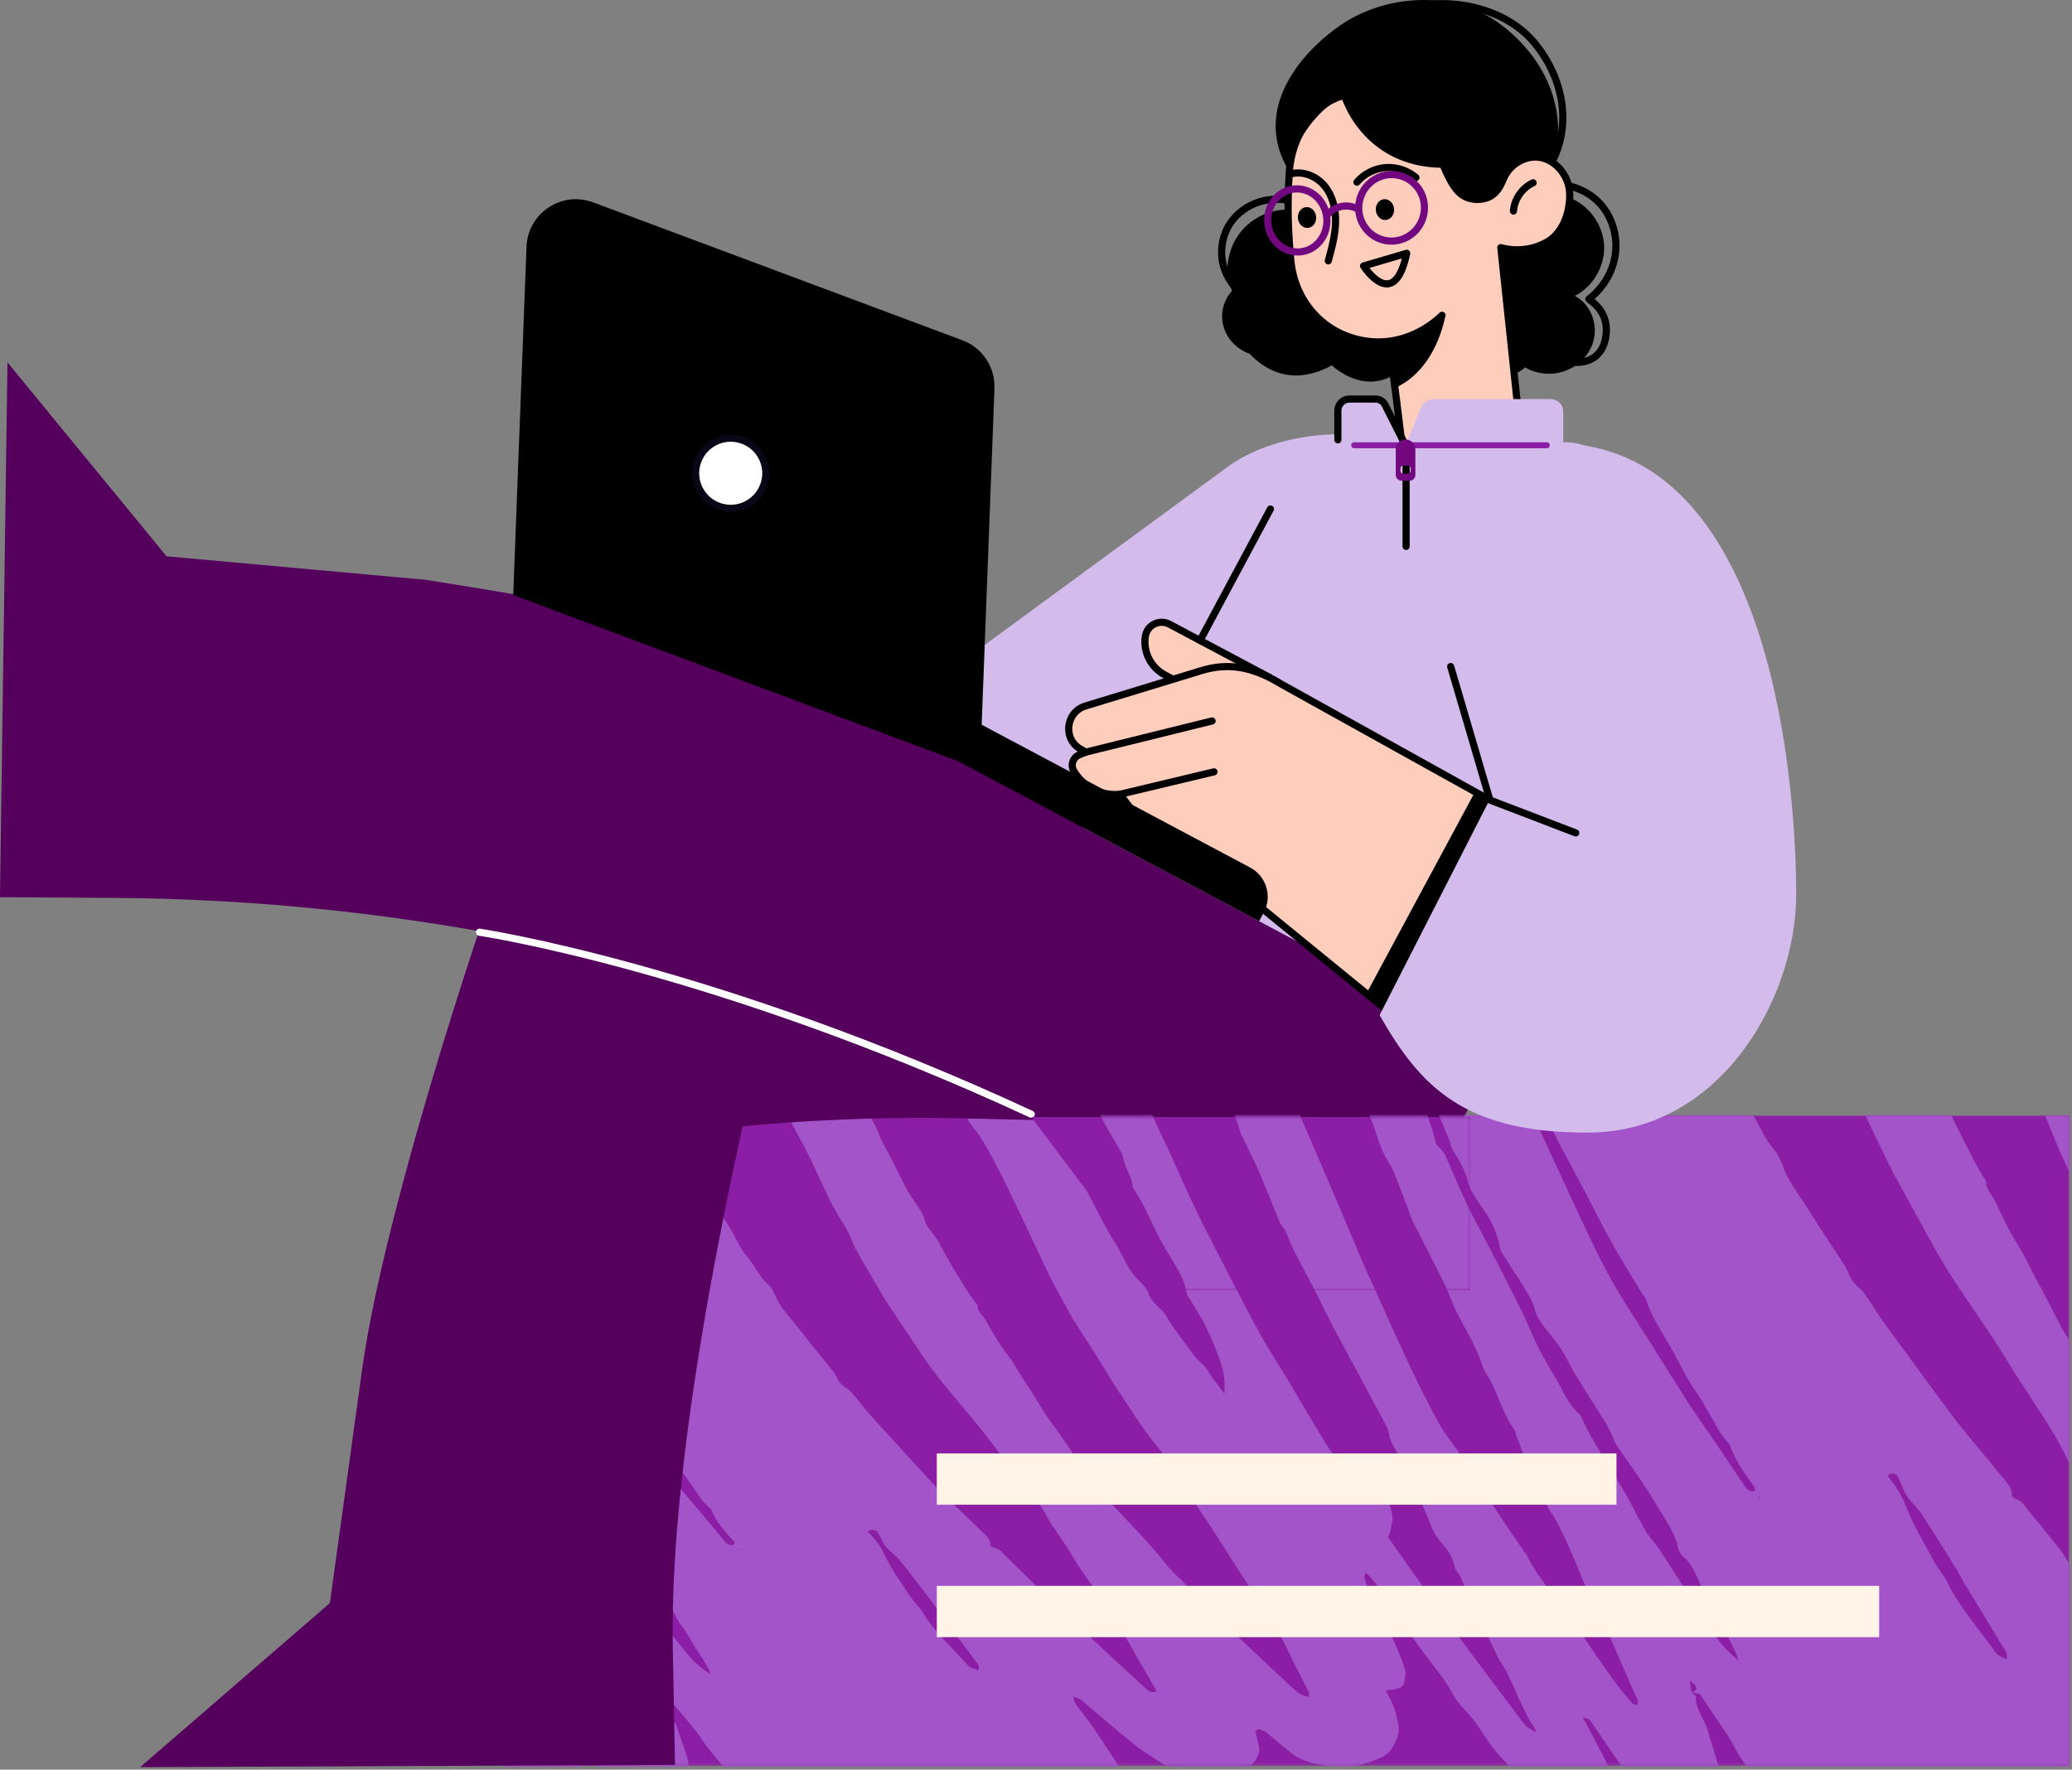 <svg width="741" height="633" viewBox="0 0 741 633" fill="none" xmlns="http://www.w3.org/2000/svg">
<rect x="0" y="0" width="741" height="633" fill="#808080" stroke="none"/>
<mask id="mask0_3272_434" style="mask-type:luminance" maskUnits="userSpaceOnUse" x="180" y="398" width="561" height="234">
<path d="M180.303 398.966L180.303 631.688H740.083V398.966H180.303Z" fill="white"/>
</mask>
<g mask="url(#mask0_3272_434)">
<path d="M180.299 398.96L180.299 631.681H740.079V398.96H180.299Z" fill="#8B1EA4"/>
</g>
<mask id="mask1_3272_434" style="mask-type:luminance" maskUnits="userSpaceOnUse" x="180" y="398" width="561" height="234">
<path d="M180.299 398.961L180.299 631.682H740.079V398.961H180.299Z" fill="white"/>
</mask>
<g mask="url(#mask1_3272_434)">
<path d="M237.055 607.794C237.565 608.237 238.545 608.707 238.491 609.123C238.035 612.223 241.39 615.284 242.302 618.357C243.443 622.195 245.134 626.047 246.101 629.886C246.544 631.657 246.141 633.429 245.591 635.16C244.732 637.885 241.175 639.696 234.048 641.387C233.351 641.347 232.478 641.361 231.7 641.267C219.648 639.791 221.003 639.817 217.916 636.328C211.89 629.523 206.24 622.678 200.388 615.861C200.12 615.538 199.422 615.243 197.825 615.029C200.617 619.471 203.69 623.9 206.133 628.356C208.602 632.838 210.535 637.334 212.521 641.83C213.018 642.944 212.91 644.085 212.883 645.199C212.843 646.716 211.743 648.111 209.662 649.4C208.012 650.42 206.656 651.695 202.2 651.507C196.698 651.279 191.356 650.729 189.168 648.595C186.659 646.139 184.028 643.683 181.639 641.227C179.693 639.213 178.029 637.187 176.257 635.174C174.164 632.785 172.07 630.396 169.976 627.993C169.815 627.805 169.694 627.618 169.453 627.443C164.89 623.967 162.568 620.33 159.306 616.76C157.052 614.291 153.495 611.928 151.885 609.392C148.556 604.171 142.544 599.111 138.303 593.931C134.37 589.139 130.25 584.348 126.13 579.556C125.257 578.55 123.982 577.57 122.707 576.416C121.298 577.221 122.224 578 122.318 578.725C122.425 579.476 122.815 580.228 123.257 580.979C125.942 585.556 128.787 590.132 131.35 594.709C132.813 597.326 134.115 599.943 134.974 602.574C135.404 603.862 134.88 605.177 134.437 606.452C134.102 607.419 132.491 608.117 129.284 608.264C128.196 608.318 127.19 608.492 126.116 608.56C121.875 608.841 118.131 608.117 116.654 606.667C115.93 605.943 115.5 605.177 115.406 604.426C115.084 601.97 112.99 599.567 111.474 597.152C108.897 593.045 106.669 588.938 104.213 584.831C102.656 582.214 100.831 579.61 99.314 577.007C97.637 574.108 95.999 571.209 94.63 568.31C90.309 559.13 84.363 550.003 78.149 540.877C74.767 535.898 74.391 530.959 74.928 526.02C75.143 523.993 74.781 521.913 74.002 519.86C72.754 516.585 71.143 513.297 69.278 510.022C67.842 507.512 65.775 505.016 63.977 502.52C63.574 501.956 62.889 501.392 62.836 500.842C62.353 496.118 57.682 491.541 54.662 486.898C52.542 483.636 50.824 480.361 48.824 477.1C48.032 475.798 46.945 474.496 46.019 473.194C45.684 472.725 45.2 472.255 45.174 471.799C45.053 469.276 42.704 466.779 42.248 464.256C42.127 463.598 41.845 462.941 41.402 462.297C39.496 459.505 37.269 456.727 35.604 453.935C33.444 450.298 31.712 446.647 29.806 443.01C27.176 437.964 24.532 432.918 21.942 427.872C20.358 424.785 18.559 421.698 17.432 418.611C16.895 417.135 17.446 415.631 17.996 414.168C18.264 413.471 19.338 412.773 20.667 412.249C22.948 411.35 25.955 410.558 30.061 411.189C34.182 411.82 37.51 412.786 37.711 414.464C37.953 416.424 38.06 418.396 38.799 420.356C40.141 423.912 41.859 427.469 43.496 431.039C46.972 438.622 50.421 446.218 54.032 453.801C55.32 456.512 57.132 459.223 58.622 461.934C61.427 467.075 63.963 472.215 66.956 477.342C70.821 483.972 74.995 490.588 79.129 497.205C82.269 502.238 85.424 507.271 88.819 512.304C91.02 515.551 93.664 518.786 96.08 522.034C97.462 523.886 98.804 525.738 100.146 527.59C103.179 531.764 106.146 535.938 109.273 540.099C111.299 542.783 113.634 545.467 115.715 548.151C117.862 550.929 119.808 553.721 121.929 556.499C122.56 557.331 123.606 558.137 124.331 558.969C128.519 563.76 132.625 568.551 136.84 573.343C142.584 579.879 148.274 586.428 154.22 592.951C161.172 600.574 168.339 608.184 175.533 615.793C176.539 616.867 177.157 618.035 181.035 619.189C179.868 617.565 178.874 616.317 178.083 615.055C177.022 613.378 176.083 611.7 175.117 610.023C174.633 609.177 174.231 608.345 173.774 607.499C172.915 605.916 172.137 604.332 171.144 602.748C170.325 601.446 169.077 600.158 168.312 598.856C166.433 595.689 164.742 592.508 162.93 589.34C162.138 587.945 161.588 586.522 160.353 585.153C157.508 582.013 158.018 578.792 155.012 575.651C154.408 575.02 154.26 574.349 154.072 573.692C153.535 571.799 152.247 569.974 150.18 568.135C147.939 566.149 146.798 564.109 145.859 562.029C143.577 556.982 140.584 551.95 137.725 546.917C136.45 544.675 134.652 542.461 133.39 540.22C132.666 538.918 132.894 537.589 132.062 536.3C126.572 527.738 120.855 519.175 115.326 510.613C112.923 506.881 110.789 503.15 108.508 499.419C107.716 498.117 106.803 496.816 105.984 495.5C104.065 492.427 101.918 489.354 100.348 486.267C99.542 484.683 99.18 483.086 97.395 481.529C97.194 481.355 97.086 481.153 96.992 480.965C94.791 476.389 92.698 471.799 90.362 467.222C88.792 464.135 86.886 461.062 85.115 457.975C84.9 457.599 84.497 457.223 84.39 456.861C83.303 453.009 81.276 449.184 78.646 445.372C77.25 443.332 77.142 441.252 76.123 439.199C73.64 434.247 70.62 429.294 68.473 424.328C67.345 421.725 67.332 419.081 67.291 416.477C67.265 414.826 69.654 413.497 73.291 412.477C77.035 411.431 81.813 411.619 85.356 412.947C87.369 413.699 88.725 414.558 88.819 415.551C89.302 420.812 92.912 426.046 95.288 431.294C97.704 436.622 100.804 441.95 103.582 447.279C105.622 451.211 107.635 455.13 109.635 459.062C112.883 465.424 116.131 471.785 119.339 478.147C121.365 482.173 123.284 486.186 125.324 490.213C126.747 493.018 128.29 495.823 129.807 498.628C133.753 505.915 137.564 513.203 141.711 520.491C144.691 525.725 147.899 530.946 151.428 536.153C153.186 538.757 156.22 541.293 158.058 543.897C161.346 548.527 165.453 553.117 169.104 557.734C172.325 561.801 175.841 565.854 179.237 569.92C179.465 570.202 179.854 570.471 180.015 570.739C184.27 577.946 192.658 584.885 198.375 591.998C201.798 596.252 205.488 600.48 209.246 604.721C211.125 606.828 213.407 608.922 215.568 611.002C215.702 611.123 216.427 611.204 217.46 611.418C217.487 610.908 217.688 610.492 217.487 610.089C215.917 607.003 214.293 603.916 212.655 600.829C209.823 595.501 207.475 590.146 203.999 584.845C200.08 578.872 197.892 572.873 194.43 566.9C192.806 564.109 191.437 561.304 188.954 558.539C187.813 557.264 187.679 555.922 186.927 554.62C185.209 551.641 183.25 548.661 181.653 545.682C180.297 543.158 179.304 540.635 178.176 538.112C177.962 537.643 178.096 537.159 177.68 536.703C173.023 531.63 172.513 526.436 168.285 521.349C167.292 520.155 167.077 518.92 166.54 517.699C164.688 513.498 161.588 509.324 159.011 505.15C157.468 502.64 156.582 500.117 155.106 497.608C151.858 492.105 148.422 486.616 145.067 481.126C144.892 480.845 144.584 480.576 144.463 480.294C142.866 476.657 141.349 473.007 139.671 469.37C138.853 467.598 138.115 465.8 136.705 464.055C133.417 459.961 132.961 455.827 130.773 451.721C127.888 446.299 125.244 440.877 122.613 435.454C121.62 433.401 120.949 431.334 120.13 429.267C119.687 428.14 119.365 427.012 118.829 425.885C115.138 418.208 111.38 410.531 107.676 402.868C105.729 398.842 103.797 394.815 101.998 390.789C101.462 389.568 101.274 388.346 101.166 387.139C101.019 385.407 103.273 384.172 107.756 383.407C113.796 382.361 121.419 383.569 123.257 385.891C123.553 386.253 123.687 386.642 123.714 387.004C124.21 393.661 127.888 400.318 130.639 406.962C133.082 412.867 135.632 418.759 137.819 424.664C140.289 431.321 143.604 437.937 148.167 444.554C150.207 447.52 151.079 450.54 152.314 453.533C153.052 455.304 153.401 457.076 154.072 458.847C154.247 459.304 154.998 459.747 155.468 460.189C156.018 460.726 156.756 461.276 157.052 461.827C159.441 466.309 161.602 470.806 164.138 475.288C166.312 479.113 168.889 482.925 171.291 486.75C172.11 488.052 172.996 489.353 173.774 490.669C177.68 497.205 181.988 503.714 185.303 510.264C187.437 514.478 190.282 518.665 193.409 522.826C195.772 525.953 196.818 529.187 201.14 532.221C201.382 532.395 201.516 532.583 201.61 532.771C205.945 541.105 213.783 549.279 218.869 557.573C220.238 559.814 221.634 562.042 223.298 564.27C224.345 565.652 226.103 567.008 227.244 568.39C230.425 572.269 233.431 576.148 236.531 580.04C240.075 584.469 243.483 588.898 247.282 593.313C248.892 595.179 251.308 596.991 254.046 598.829C253.831 598.198 253.751 597.568 253.402 596.937C252.395 595.165 251.442 593.38 250.154 591.622C247.631 588.2 246.329 584.737 243.618 581.315C242.007 579.288 241.336 577.208 240.034 575.155C239.095 573.678 238.33 572.189 236.102 570.766C234.934 570.014 234.451 569.102 234.29 568.283C233.74 565.451 231.754 562.673 229.646 559.895C227.472 557.036 225.432 554.164 223.083 551.319C220.131 547.722 216.91 544.138 213.85 540.542C213.38 539.991 213.071 539.428 212.843 538.864C211.474 535.482 208.401 532.167 205.905 528.838C202.925 524.852 199.583 520.893 197.234 516.88C195.664 514.182 192.698 511.539 190.121 508.881C188.524 507.23 187.142 505.62 186.766 503.889C186.337 501.942 184.78 499.97 183.344 498.01C180.955 494.776 178.23 491.541 175.721 488.32C175.358 487.864 175.278 487.381 175.184 486.924C174.58 483.636 173.063 480.388 170.285 477.14C167.923 474.376 165.346 471.571 164.661 468.793C163.977 466.041 162.044 463.384 159.937 460.713C159.213 459.8 159.226 458.834 158.77 457.908C157.079 454.445 155.455 450.996 153.549 447.533C152.26 445.185 151.214 442.863 151.522 440.514C151.589 440.058 151.173 439.588 150.932 439.118C148.838 434.918 147.402 430.677 144.436 426.503C142.114 423.228 142.382 419.967 140.289 416.719C139.349 415.256 139.739 413.739 139.43 412.236C139.242 411.296 139.081 410.357 138.598 409.431C136.021 404.465 133.431 399.513 133.967 394.547C134.075 393.527 133.484 392.48 133.525 391.46C133.578 390.44 133.981 389.447 134.303 388.44C134.84 386.776 138.276 385.944 142.476 385.407C146.704 384.87 151.549 384.911 155.159 386.803C156.421 387.461 157.897 388.065 159.468 388.776C161.454 388.709 163.346 388.521 165.225 388.588C171.869 388.83 176.647 390.333 178.445 392.695C180.069 394.829 181.478 396.963 183.022 399.097C183.196 399.352 183.679 399.58 183.988 399.808C186.041 399.821 185.411 399.352 185.37 399.043C185.008 396.52 184.31 393.983 184.283 391.474C184.27 390.185 185.236 388.923 186.055 387.675C187.008 386.253 189.41 385.26 194.174 385.045C196.04 384.964 197.731 384.629 199.946 384.36C200.214 383.085 200.563 381.81 200.737 380.522C201.073 377.918 205.502 376.509 213.246 376.576C220.708 376.643 226.546 378.281 227.808 380.723C228.479 382.025 228.787 383.34 229.271 384.656C229.579 385.501 229.848 386.347 230.277 387.179C231.525 389.608 232.747 392.037 234.169 394.466C235.807 397.258 237.766 400.05 239.39 402.855C241.39 406.304 243.054 409.766 245.107 413.216C247.147 416.665 249.483 420.101 251.684 423.55C251.925 423.926 252.288 424.288 252.435 424.664C254.569 430.193 259.132 435.656 262.152 441.172C263.736 444.057 264.984 446.983 267.44 449.815C270.151 452.955 271.158 456.15 274.553 459.263C276.311 460.874 276.875 462.592 277.627 464.269C279.358 468.121 283.143 471.879 286.042 475.664C289.8 480.576 293.907 485.475 297.812 490.373C298.47 491.206 298.98 492.051 299.356 492.897C299.892 494.118 300.805 495.286 302.617 496.453C304.214 497.473 304.979 498.627 305.932 499.728C307.515 501.567 308.831 503.432 310.455 505.258C313.206 508.385 316.118 511.485 318.964 514.612C322.037 517.994 325.084 521.376 328.197 524.758C331.257 528.06 334.237 531.375 337.525 534.663C341.538 538.676 345.953 542.662 349.953 546.675C351.845 548.581 354.503 550.46 354.114 552.486C354.046 552.808 354.476 553.318 355.201 553.52C358.1 554.285 358.395 555.359 359.415 556.338C362.904 559.707 366.327 563.076 369.722 566.458C370.554 567.276 371.413 568.108 371.937 568.941C373.091 570.819 375.252 572.578 377.721 574.363C380.875 576.644 382.888 579.074 385.425 581.436C389.988 585.704 394.551 589.971 399.168 594.239C402.805 597.595 406.496 600.95 410.2 604.305C410.576 604.654 411.193 604.976 411.609 605.245C413.69 605.298 413.636 604.882 413.435 604.533C411.26 600.708 408.979 596.883 406.791 593.045C404.013 588.186 401.369 583.328 398.537 578.483C397.504 576.711 396.148 574.94 394.9 573.181C392.082 569.182 389.143 565.196 386.418 561.197C384.646 558.593 383.251 555.976 381.546 553.372C379.681 550.487 377.627 547.614 375.721 544.729C374.983 543.615 374.5 542.488 373.816 541.374C369.601 534.368 363.481 527.456 358.032 520.517C355.268 517.001 352.704 513.471 349.846 509.955C345.564 504.694 340.988 499.446 336.733 494.172C334.264 491.125 332.049 488.052 329.969 484.992C325.661 478.67 321.527 472.336 317.313 466.014C317.192 465.826 317.004 465.639 316.883 465.464C313.34 459.398 309.717 453.331 306.294 447.265C305.033 445.024 304.402 442.769 303.248 440.528C302.241 438.568 300.859 436.622 299.718 434.663C298.631 432.797 297.544 430.932 296.644 429.066C294.094 423.738 291.732 418.396 289.102 413.068C287.022 408.854 284.713 404.653 282.391 400.452C280.365 396.788 279.13 393.151 280.74 389.541C281.613 387.582 287.397 385.756 293.356 385.635C297.611 385.541 303.838 386.87 305.959 388.387C306.804 388.991 307.475 389.675 307.556 390.306C308.012 393.782 309.462 397.218 311.918 400.667C313.568 402.976 313.998 405.338 315.139 407.659C316.186 409.807 317.487 411.954 318.588 414.102C320.494 417.846 322.198 421.59 324.252 425.321C325.58 427.737 327.419 430.153 328.922 432.569C329.62 433.683 330.305 434.81 330.546 435.938C330.895 437.535 331.848 439.078 333.19 440.662C335.431 443.319 336.559 446.044 338.129 448.728C338.397 449.198 338.532 449.667 338.813 450.124C341.068 453.855 343.323 457.572 345.645 461.303C346.517 462.699 347.551 464.095 348.53 465.491C348.92 466.054 349.792 466.631 349.698 467.155C349.389 468.859 351.483 470.497 352.449 472.148C354.825 476.241 357.012 480.348 360.207 484.415C362.971 487.931 364.595 491.474 367.038 494.991C370.447 499.903 372.943 504.855 376.647 509.74C380.634 515.015 383.653 520.329 387.935 525.577C390.86 529.174 393.209 532.798 395.92 536.408C396.538 537.24 397.638 538.045 398.417 538.864C404.885 545.749 411.65 552.607 417.058 559.559C418.79 561.774 421.313 563.948 423.474 566.149C425.634 568.336 427.782 570.538 429.929 572.725C432.533 575.369 435.029 578.027 437.78 580.671C443.847 586.495 450.034 592.32 456.208 598.131C458.61 600.4 461.012 602.668 463.63 604.923C464.408 605.594 465.146 606.372 468.139 606.936C468.059 606.144 468.193 605.54 467.897 604.936C466.435 601.943 464.837 598.95 463.321 595.957C461.187 591.743 459.429 587.529 456.879 583.328C452.396 575.96 447.417 568.605 442.679 561.237C439.445 556.204 436.331 551.171 433.029 546.138C428.882 539.803 424.588 533.482 420.36 527.147C418.065 523.698 416.267 520.235 413.421 516.813C408.415 510.8 404.859 504.734 400.738 498.694C397.571 494.051 394.94 489.38 392.001 484.723C389.599 480.912 387.103 477.087 384.646 473.275C384.23 472.617 383.761 471.973 383.398 471.316C381.05 467.021 378.674 462.713 376.392 458.418C375.198 456.177 374.165 453.922 373.104 451.681C368.836 442.689 364.649 433.71 360.314 424.718C358.194 420.315 355.925 415.927 353.469 411.525C351.953 408.814 350.436 406.089 348.114 403.418C345.095 399.942 345.108 396.52 345.363 393.084C345.43 392.198 346.544 391.473 348.691 391.017C352.637 390.198 356.771 389.648 362.072 390.145C367.951 390.695 373.494 392.493 373.655 394.413C373.829 396.386 374.138 398.292 375.668 400.278C377.158 402.197 377.104 404.197 378.151 406.156C380.929 411.283 383.224 416.437 386.351 421.55C388.23 424.624 389.491 427.711 391.142 430.797C393.652 435.468 395.92 440.152 398.94 444.795C400.873 447.775 401.906 450.755 403.879 453.721C404.684 454.929 405.342 456.15 406.576 457.331C408.603 459.25 410.455 461.183 410.965 463.155C411.65 465.813 415.77 468.255 417.193 470.873C418.669 473.57 420.669 476.268 422.709 478.952C424.963 481.905 426.681 484.898 429.889 487.81C431.768 489.515 432.466 491.34 433.781 493.098C436.492 496.708 439.27 500.332 442.022 503.942C444.491 507.19 446.947 510.438 449.484 513.673C450.49 514.961 451.645 516.249 452.826 517.538C457.12 522.222 461.455 526.906 465.777 531.576C466.421 532.274 466.837 533.012 469.723 533.509C471.199 532.395 470.085 531.254 470.233 530.181C470.394 529.067 470.461 527.953 470.488 526.839C470.515 525.725 470.3 524.597 470.461 523.483C470.622 522.41 469.575 521.175 472.649 520.303C475.547 520.37 477.829 520.826 479.211 521.833C482.245 524.02 486.244 526.06 487.855 528.463C489.13 530.368 492.431 532.194 494.834 534.046C495.29 534.408 496.082 534.757 496.189 535.106C496.887 537.629 497.612 540.166 498.001 542.689C498.189 543.897 497.558 545.091 497.478 546.299C497.276 549.319 495.25 552.151 491.156 554.714C489.921 555.493 488.163 556.19 486.298 556.821C482.741 558.002 478.514 558.714 472.796 558.136C471.454 558.002 470.005 558.043 468.032 558.002C468.018 558.7 467.669 559.318 468.058 559.922C470.984 564.391 474.138 568.847 477.037 573.329C478.903 576.215 480.433 579.1 482.177 581.986C483.815 584.697 485.613 587.395 487.197 590.106C490.673 596.078 494.297 602.037 497.37 608.009C498.86 610.895 499.464 613.821 500.054 616.72C500.699 619.927 499.41 623.028 497.316 626.061C495.84 628.181 491.787 629.752 487.21 631.12C482.768 632.449 475.708 632.234 470.018 630.798C466.367 629.872 463.791 628.691 462.113 627.309C459.59 625.242 457.107 623.175 454.611 621.122C453.537 620.236 453 619.27 450.007 618.438C449.591 618.813 448.947 619.082 449.001 619.377C449.336 621.162 449.886 622.934 450.249 624.719C450.678 626.799 449.685 628.799 448.168 630.745C446.867 632.409 443.793 633.603 439.552 634.476C436.599 635.093 433.459 635.147 429.902 634.704C423.917 633.952 418.884 632.825 415.85 630.879C412.482 628.718 408.858 626.571 406.067 624.343C400.242 619.699 394.954 614.988 389.277 610.318C387.908 609.19 387.223 607.929 383.855 606.828C384.217 607.942 384.244 608.882 384.888 609.781C386.78 612.478 389.089 615.149 390.901 617.833C395.088 624.074 399.383 630.302 403.02 636.556C405.57 640.958 406.536 645.374 404.174 649.669C403.463 650.957 402.121 652.098 398.98 652.916C394.82 653.99 390.23 654.312 384.888 653.413C382.284 652.97 379.734 652.487 376.621 651.923C376.245 652.353 375.775 652.742 375.56 653.144C374.594 654.943 373.829 656.755 372.715 658.54C371.735 660.123 368.622 661.237 365.105 662.23C359.093 663.948 352.516 663.291 347.336 661.922C345.041 661.318 342.934 660.633 340.746 659.989C338.773 660.097 337.176 660.231 335.525 660.258C327.754 660.392 320.856 658.795 318.145 656.245C315.917 654.151 313.756 652.057 311.502 649.964C311.045 649.534 310.817 648.997 308.361 648.944C308.361 649.829 308.388 650.729 308.361 651.615C308.334 652.541 308.482 653.493 308.133 654.406C307.569 655.855 306.764 657.292 305.851 658.714C305.516 659.238 304.711 659.734 303.852 660.19C298.04 663.277 292.39 662.7 283.76 661.21C282.593 661.009 281.599 660.512 281.009 660.096C280.029 659.398 279.278 658.66 278.687 657.922C274.969 653.292 271.265 648.662 267.709 644.031C266.501 642.461 266.004 640.851 264.756 639.28C260.917 634.476 256.797 629.684 252.919 624.879C251.429 623.027 250.476 621.162 248.986 619.31C245.94 615.525 242.692 611.754 239.578 608.036C238.343 607.902 237.525 607.808 236.746 607.701C239.954 606.708 238.236 605.62 236.25 604.453C236.679 605.687 236.867 606.734 237.055 607.794ZM185.585 440.3C186.484 445.426 188.94 450.191 191.477 454.955C193.852 459.438 196.376 463.934 198.872 468.417C202.254 474.483 205.556 480.563 209.099 486.629C211.34 490.454 213.702 494.279 216.453 498.091C219.876 502.815 223.795 507.526 227.459 512.236C231.552 517.511 235.538 522.799 239.699 528.073C241.967 530.945 244.49 533.791 246.906 536.649C248.154 538.126 249.429 539.589 250.664 541.065C253.509 544.487 256.314 547.896 259.186 551.319C259.629 551.856 259.911 552.46 261.978 552.674C262.246 552.54 262.689 552.406 262.716 552.258C262.783 551.99 262.743 551.694 262.501 551.426C259.106 547.749 256.046 544.071 254.502 540.3C254.234 539.656 253.294 539.025 252.69 538.381C252.086 537.736 251.429 537.106 250.972 536.462C248.932 533.589 247.013 530.704 244.906 527.845C243.551 525.993 241.752 524.168 240.464 522.316C238.33 519.256 236.585 516.169 234.411 513.096C231.445 508.908 228.049 504.747 226.6 500.52C226.412 499.97 225.633 499.419 225.231 498.869C221.889 494.319 218.359 489.783 215.286 485.233C211.702 479.932 208.562 474.617 205.18 469.302C202.925 465.759 200.523 462.23 198.281 458.686C196.738 456.257 195.543 453.828 193.852 451.412C191.343 447.815 188.538 444.232 185.585 440.3ZM349.779 597.487C350.731 595.944 349.282 594.763 348.436 593.582C344.397 588.039 340.182 582.496 336.062 576.953C335.176 575.745 334.519 574.537 333.606 573.343C329.727 568.256 325.876 563.183 321.796 558.11C320.467 556.459 318.105 554.875 316.816 553.238C315.515 551.587 314.991 549.896 313.998 548.218C313.756 547.802 313.542 547.266 311.582 547.212C309.73 547.588 310.549 548.165 311.072 548.675C313.783 551.305 315.367 553.963 316.642 556.687C318.856 561.425 322.306 566.149 325.419 570.86C326.775 572.9 328.936 574.913 330.13 576.953C333.888 583.395 340.8 589.649 346.437 595.971C346.826 596.427 348.275 596.816 349.779 597.487ZM263.696 554.137C263.642 554.204 263.508 554.285 263.561 554.352C263.588 554.392 263.924 554.405 264.112 554.432C264.165 554.365 264.286 554.285 264.246 554.218C264.219 554.191 263.884 554.164 263.696 554.137ZM309.287 543.561L309.851 543.588L309.569 543.346L309.287 543.561Z" fill="#A354C9"/>
</g>
<mask id="mask2_3272_434" style="mask-type:luminance" maskUnits="userSpaceOnUse" x="180" y="398" width="561" height="234">
<path d="M180.299 398.96L180.299 631.682H740.079V398.96H180.299Z" fill="white"/>
</mask>
<g mask="url(#mask2_3272_434)">
<path d="M604.994 605.368C605.531 605.958 606.551 606.589 606.511 607.126C606.229 611.179 609.759 615.232 610.846 619.285C612.201 624.332 614.107 629.405 615.288 634.451C615.839 636.773 615.53 639.095 615.074 641.363C614.376 644.919 610.9 647.228 603.854 649.362C603.156 649.308 602.283 649.308 601.491 649.161C589.319 647.04 590.687 647.107 587.399 642.49C580.984 633.471 574.931 624.439 568.69 615.42C568.395 614.991 567.684 614.601 566.073 614.293C569.12 620.158 572.435 626.009 575.146 631.874C577.87 637.793 580.058 643.712 582.299 649.63C582.85 651.107 582.823 652.583 582.85 654.046C582.903 656.032 581.87 657.857 579.857 659.508C578.26 660.823 576.971 662.474 572.488 662.166C566.959 661.79 561.577 660.985 559.269 658.166C556.611 654.905 553.833 651.657 551.31 648.396C549.257 645.738 547.472 643.054 545.579 640.383C543.338 637.216 541.11 634.048 538.882 630.894C538.708 630.653 538.573 630.398 538.332 630.17C533.554 625.54 531.031 620.748 527.568 616.011C525.166 612.736 521.475 609.582 519.73 606.24C516.106 599.342 509.799 592.618 505.262 585.786C501.048 579.438 496.659 573.103 492.257 566.782C491.331 565.453 489.989 564.151 488.647 562.608C487.278 563.641 488.244 564.688 488.392 565.628C488.54 566.608 488.982 567.601 489.452 568.594C492.405 574.633 495.505 580.659 498.337 586.699C499.948 590.148 501.397 593.611 502.404 597.046C502.9 598.751 502.457 600.455 502.068 602.12C501.786 603.381 500.202 604.267 497.008 604.428C495.921 604.482 494.928 604.696 493.841 604.764C489.6 605.072 485.802 604.079 484.245 602.147C483.48 601.194 483.01 600.174 482.862 599.194C482.393 595.973 480.165 592.792 478.514 589.598C475.709 584.189 473.24 578.767 470.555 573.345C468.837 569.896 466.878 566.46 465.214 563.011C463.362 559.199 461.577 555.374 460.047 551.549C455.202 539.457 448.733 527.405 441.995 515.366C438.318 508.79 437.674 502.321 437.942 495.852C438.049 493.194 437.566 490.47 436.667 487.772C435.231 483.45 433.433 479.129 431.379 474.821C429.796 471.506 427.581 468.204 425.648 464.903C425.219 464.164 424.494 463.413 424.4 462.688C423.649 456.501 418.71 450.421 415.435 444.301C413.127 439.993 411.221 435.685 409.047 431.377C408.174 429.659 407.02 427.941 406.027 426.223C405.664 425.605 405.154 424.988 405.101 424.384C404.832 421.069 402.349 417.768 401.745 414.453C401.584 413.594 401.276 412.721 400.793 411.862C398.726 408.185 396.337 404.508 394.511 400.817C392.149 396.026 390.203 391.221 388.096 386.416C385.17 379.759 382.245 373.102 379.373 366.459C377.614 362.392 375.641 358.326 374.34 354.259C373.722 352.313 374.179 350.354 374.662 348.448C374.89 347.549 375.937 346.636 377.239 345.965C379.48 344.811 382.446 343.831 386.606 344.703C390.767 345.589 394.163 346.904 394.458 349.105C394.807 351.682 395.021 354.259 395.88 356.849C397.424 361.533 399.356 366.217 401.182 370.915C405.087 380.913 408.966 390.899 413.019 400.897C414.469 404.467 416.428 408.037 418.065 411.621C421.152 418.399 423.984 425.176 427.286 431.94C431.54 440.677 436.077 449.415 440.586 458.152C444.022 464.795 447.458 471.439 451.148 478.082C453.537 482.377 456.369 486.658 458.973 490.94C460.463 493.382 461.912 495.838 463.362 498.281C466.636 503.797 469.831 509.299 473.213 514.815C475.387 518.372 477.883 521.915 480.111 525.459C482.42 529.136 484.513 532.813 486.808 536.491C487.493 537.591 488.58 538.665 489.358 539.765C493.828 546.1 498.216 552.448 502.699 558.783C508.832 567.44 514.885 576.096 521.22 584.739C528.615 594.832 536.211 604.911 543.848 614.991C544.922 616.4 545.593 617.956 549.552 619.513C548.29 617.379 547.23 615.715 546.358 614.051C545.19 611.837 544.157 609.635 543.11 607.421C542.586 606.307 542.13 605.206 541.62 604.092C540.667 602.012 539.795 599.919 538.721 597.838C537.822 596.12 536.507 594.416 535.661 592.698C533.608 588.511 531.729 584.323 529.742 580.136C528.87 578.297 528.239 576.432 526.924 574.62C523.891 570.459 524.226 566.245 521.032 562.098C520.388 561.253 520.2 560.367 519.985 559.508C519.341 557.025 517.945 554.596 515.771 552.166C513.409 549.536 512.161 546.838 511.1 544.1C508.524 537.457 505.249 530.814 502.108 524.17C500.713 521.218 498.78 518.292 497.398 515.339C496.592 513.621 496.753 511.89 495.854 510.185C489.868 498.885 483.668 487.584 477.655 476.284C475.038 471.371 472.703 466.432 470.206 461.52C469.334 459.802 468.354 458.071 467.469 456.353C465.375 452.3 463.053 448.234 461.308 444.18C460.409 442.087 459.953 439.993 458.087 437.926C457.872 437.685 457.752 437.443 457.658 437.188C455.188 431.149 452.84 425.123 450.236 419.083C448.491 415.016 446.397 410.95 444.465 406.897C444.223 406.4 443.807 405.903 443.686 405.42C442.384 400.36 440.13 395.314 437.284 390.268C435.768 387.584 435.553 384.846 434.412 382.135C431.648 375.599 428.346 369.076 425.917 362.54C424.642 359.104 424.481 355.655 424.306 352.246C424.199 350.085 426.507 348.381 430.091 347.106C433.782 345.79 438.586 346.099 442.21 347.898C444.263 348.918 445.673 350.058 445.82 351.36C446.599 358.259 450.504 365.171 453.175 372.082C455.9 379.102 459.295 386.134 462.382 393.153C464.65 398.334 466.878 403.515 469.106 408.682C472.716 417.07 476.326 425.458 479.896 433.833C482.151 439.134 484.299 444.435 486.567 449.737C488.15 453.441 489.855 457.132 491.533 460.822C495.894 470.432 500.122 480.041 504.685 489.651C507.96 496.549 511.476 503.435 515.288 510.32C517.194 513.755 520.374 517.137 522.374 520.56C525.931 526.68 530.293 532.76 534.212 538.853C537.661 544.235 541.419 549.59 545.042 554.958C545.284 555.32 545.7 555.683 545.874 556.045C550.545 565.547 559.336 574.768 565.469 584.176C569.133 589.799 573.066 595.396 577.078 601.006C579.078 603.797 581.481 606.562 583.762 609.34C583.896 609.501 584.635 609.609 585.681 609.917C585.681 609.246 585.869 608.709 585.641 608.173C583.896 604.106 582.098 600.04 580.286 595.973C577.146 588.94 574.502 581.907 570.717 574.902C566.449 567.023 563.926 559.132 560.128 551.254C558.343 547.563 556.813 543.872 554.169 540.208C552.947 538.517 552.746 536.759 551.914 535.041C550.022 531.109 547.901 527.176 546.129 523.244C544.64 519.929 543.499 516.601 542.224 513.286C541.982 512.668 542.09 512.038 541.647 511.434C536.694 504.723 535.889 497.892 531.38 491.168C530.319 489.597 530.038 487.96 529.434 486.363C527.34 480.82 523.998 475.317 521.18 469.801C519.489 466.5 518.469 463.171 516.845 459.856C513.288 452.609 509.544 445.348 505.866 438.101C505.678 437.738 505.356 437.362 505.222 437C503.41 432.209 501.692 427.404 499.813 422.613C498.901 420.277 498.055 417.915 496.539 415.593C493.009 410.185 492.324 404.763 489.909 399.341C486.714 392.201 483.762 385.047 480.822 377.907C479.708 375.196 478.917 372.485 477.991 369.761C477.481 368.284 477.105 366.794 476.487 365.318C472.354 355.212 468.166 345.092 464.033 334.986C461.858 329.685 459.698 324.384 457.671 319.083C457.067 317.485 456.799 315.875 456.624 314.278C456.369 312.01 458.57 310.426 463.026 309.486C469.025 308.211 476.729 309.902 478.702 312.976C479.011 313.459 479.172 313.969 479.212 314.452C480.084 323.189 484.124 331.953 487.251 340.704C490.029 348.475 492.901 356.245 495.425 364.003C498.27 372.753 501.961 381.491 506.9 390.214C509.114 394.133 510.148 398.106 511.557 402.052C512.389 404.387 512.845 406.722 513.61 409.044C513.811 409.635 514.59 410.238 515.087 410.829C515.677 411.554 516.442 412.265 516.764 412.99C519.408 418.909 521.824 424.827 524.615 430.732C527.004 435.779 529.796 440.812 532.427 445.858C533.326 447.576 534.279 449.307 535.138 451.025C539.419 459.642 544.103 468.245 547.794 476.874C550.169 482.431 553.256 487.96 556.625 493.463C559.161 497.61 560.396 501.851 564.906 505.891C565.161 506.119 565.308 506.374 565.416 506.615C570.22 517.594 578.528 528.424 584.084 539.376C585.587 542.329 587.104 545.281 588.902 548.221C590.03 550.046 591.868 551.844 593.076 553.67C596.485 558.797 599.706 563.937 603.035 569.064C606.833 574.915 610.497 580.78 614.55 586.605C616.268 589.074 618.791 591.49 621.637 593.92C621.395 593.087 621.274 592.255 620.885 591.423C619.771 589.088 618.724 586.739 617.328 584.404C614.617 579.881 613.114 575.331 610.202 570.808C608.47 568.124 607.692 565.386 606.269 562.689C605.249 560.729 604.39 558.77 602.082 556.877C600.861 555.871 600.337 554.676 600.136 553.589C599.425 549.871 597.291 546.194 595.009 542.517C592.674 538.732 590.459 534.947 587.95 531.176C584.782 526.411 581.36 521.674 578.098 516.909C577.602 516.184 577.253 515.433 576.998 514.695C575.441 510.239 572.18 505.85 569.482 501.448C566.274 496.187 562.704 490.939 560.128 485.638C558.41 482.095 555.283 478.565 552.558 475.049C550.867 472.861 549.391 470.727 548.908 468.459C548.371 465.896 546.693 463.292 545.15 460.715C542.573 456.434 539.674 452.166 536.963 447.898C536.574 447.294 536.466 446.663 536.359 446.059C535.567 441.751 533.876 437.47 530.896 433.175C528.373 429.525 525.635 425.807 524.79 422.157C523.944 418.533 521.864 415.043 519.609 411.5C518.831 410.292 518.791 409.03 518.281 407.809C516.388 403.259 514.576 398.696 512.469 394.147C511.047 391.06 509.866 387.986 510.054 384.926C510.094 384.336 509.651 383.705 509.396 383.088C507.061 377.545 505.383 371.975 502.189 366.472C499.679 362.151 499.76 357.883 497.491 353.588C496.471 351.655 496.767 349.669 496.391 347.71C496.149 346.488 495.935 345.253 495.398 344.019C492.539 337.483 489.667 330.947 489.935 324.451C489.989 323.122 489.331 321.74 489.318 320.398C489.305 319.069 489.667 317.767 489.935 316.452C490.378 314.278 493.774 313.231 497.961 312.587C502.162 311.942 507.034 312.077 510.765 314.6C512.053 315.472 513.583 316.291 515.194 317.257C517.18 317.19 519.059 316.975 520.952 317.096C527.622 317.512 532.507 319.552 534.44 322.679C536.184 325.498 537.714 328.316 539.392 331.135C539.593 331.457 540.077 331.779 540.399 332.074C542.452 332.114 541.808 331.484 541.741 331.081C541.231 327.766 540.399 324.438 540.238 321.149C540.157 319.458 541.043 317.821 541.808 316.197C542.68 314.345 545.042 313.083 549.807 312.868C551.672 312.788 553.35 312.385 555.551 312.063C555.752 310.386 556.034 308.722 556.128 307.044C556.33 303.635 560.691 301.85 568.449 302.065C575.938 302.266 581.883 304.494 583.279 307.715C584.031 309.433 584.406 311.164 584.97 312.895C585.332 314.009 585.641 315.123 586.111 316.224C587.493 319.431 588.862 322.626 590.419 325.833C592.217 329.524 594.338 333.202 596.123 336.906C598.324 341.456 600.19 346.019 602.431 350.568C604.672 355.118 607.195 359.654 609.598 364.204C609.853 364.701 610.242 365.184 610.416 365.681C612.859 372.968 617.731 380.189 621.073 387.449C622.831 391.261 624.24 395.1 626.857 398.857C629.743 403.005 630.937 407.219 634.521 411.353C636.373 413.486 637.03 415.755 637.889 417.956C639.849 423.029 643.835 428.008 646.962 433.014C651.002 439.51 655.39 445.979 659.578 452.475C660.289 453.575 660.853 454.689 661.255 455.803C661.859 457.413 662.839 458.957 664.732 460.5C666.382 461.869 667.228 463.386 668.234 464.849C669.926 467.278 671.348 469.734 673.079 472.164C676.019 476.297 679.105 480.417 682.125 484.538C685.4 489.02 688.634 493.49 691.949 497.972C695.197 502.348 698.378 506.736 701.854 511.085C706.095 516.399 710.752 521.687 714.98 527.002C716.993 529.525 719.758 532.035 719.476 534.679C719.436 535.108 719.879 535.779 720.63 536.048C723.583 537.095 723.932 538.504 725.006 539.806C728.696 544.275 732.307 548.744 735.904 553.213C736.776 554.3 737.702 555.401 738.252 556.501C739.514 558.984 741.782 561.32 744.345 563.695C747.634 566.742 749.794 569.949 752.465 573.077C757.283 578.74 762.088 584.404 766.96 590.054C770.785 594.51 774.677 598.966 778.583 603.408C778.985 603.864 779.616 604.294 780.059 604.67C782.139 604.777 782.072 604.227 781.857 603.77C779.455 598.724 776.959 593.678 774.556 588.618C771.51 582.216 768.57 575.814 765.47 569.413C764.343 567.077 762.88 564.742 761.524 562.407C758.478 557.132 755.31 551.858 752.358 546.583C750.439 543.148 748.882 539.698 747.043 536.249C745.003 532.438 742.789 528.639 740.722 524.828C739.916 523.352 739.366 521.875 738.628 520.399C734.011 511.165 727.502 502.012 721.65 492.832C718.684 488.188 715.92 483.518 712.86 478.874C708.27 471.909 703.398 464.97 698.835 458.004C696.191 453.978 693.802 449.925 691.533 445.872C686.863 437.524 682.367 429.162 677.79 420.814C677.656 420.573 677.455 420.331 677.334 420.076C673.442 412.077 669.469 404.078 665.711 396.079C664.329 393.127 663.564 390.161 662.289 387.208C661.175 384.618 659.672 382.041 658.424 379.464C657.229 377.008 656.035 374.552 655.042 372.082C652.183 365.063 649.525 358.031 646.586 351.011C644.264 345.468 641.714 339.925 639.164 334.382C636.937 329.551 635.487 324.76 636.91 320.062C637.675 317.512 643.379 315.204 649.338 315.123C653.605 315.07 659.913 316.895 662.128 318.921C663 319.727 663.712 320.639 663.832 321.472C664.477 326.021 666.114 330.558 668.785 335.121C670.57 338.167 671.133 341.268 672.395 344.341C673.563 347.173 674.999 350.005 676.207 352.836C678.327 357.762 680.246 362.701 682.501 367.627C683.964 370.821 685.95 374.002 687.588 377.196C688.339 378.672 689.091 380.162 689.4 381.625C689.829 383.732 690.876 385.758 692.312 387.866C694.701 391.382 695.989 394.965 697.721 398.522C698.016 399.139 698.177 399.757 698.486 400.374C700.955 405.286 703.424 410.212 705.948 415.124C706.901 416.976 708.015 418.815 709.075 420.653C709.504 421.391 710.404 422.157 710.336 422.854C710.122 425.082 712.309 427.256 713.37 429.444C715.987 434.839 718.402 440.262 721.838 445.63C724.804 450.274 726.63 454.944 729.274 459.588C732.964 466.07 735.743 472.593 739.729 479.062C744.023 486.027 747.338 493.033 751.928 499.985C755.069 504.736 757.619 509.528 760.531 514.292C761.202 515.393 762.343 516.466 763.162 517.553C770.033 526.666 777.187 535.753 782.998 544.946C784.85 547.872 787.508 550.771 789.803 553.67C792.084 556.569 794.366 559.481 796.647 562.38C799.412 565.883 802.056 569.412 804.955 572.902C811.37 580.632 817.893 588.35 824.402 596.067C826.939 599.073 829.462 602.079 832.227 605.072C833.045 605.958 833.824 606.991 836.857 607.783C836.736 606.75 836.83 605.958 836.508 605.166C834.871 601.22 833.112 597.275 831.421 593.329C829.046 587.786 827.06 582.23 824.268 576.687C819.369 566.956 813.961 557.253 808.807 547.523C805.277 540.879 801.882 534.236 798.298 527.592C793.789 519.231 789.132 510.87 784.542 502.522C782.045 497.972 780.046 493.396 777.012 488.886C771.657 480.941 767.752 472.942 763.283 464.956C759.847 458.823 756.948 452.663 753.754 446.516C751.137 441.483 748.425 436.45 745.755 431.404C745.298 430.545 744.788 429.686 744.399 428.827C741.795 423.163 739.192 417.486 736.655 411.822C735.34 408.869 734.172 405.904 732.978 402.951C728.2 391.114 723.503 379.276 718.657 367.439C716.282 361.641 713.772 355.843 711.075 350.058C709.41 346.488 707.733 342.891 705.263 339.362C702.042 334.758 701.868 330.276 701.935 325.78C701.948 324.625 703.022 323.686 705.169 323.122C709.075 322.102 713.195 321.445 718.537 322.183C724.455 323.002 730.119 325.431 730.388 327.94C730.669 330.517 731.085 333.04 732.736 335.657C734.333 338.207 734.387 340.825 735.555 343.401C738.615 350.166 741.218 356.943 744.641 363.708C746.694 367.761 748.13 371.827 749.969 375.894C752.734 382.054 755.27 388.214 758.558 394.348C760.652 398.267 761.86 402.199 764.007 406.118C764.88 407.715 765.618 409.326 766.92 410.883C769.054 413.433 771.027 415.983 771.644 418.573C772.476 422.062 776.744 425.324 778.314 428.773C779.938 432.33 782.099 435.886 784.3 439.429C786.716 443.335 788.608 447.281 791.99 451.146C793.977 453.414 794.768 455.803 796.191 458.138C799.117 462.916 802.096 467.694 805.062 472.472C807.72 476.754 810.364 481.048 813.088 485.329C814.175 487.034 815.397 488.738 816.658 490.443C821.221 496.643 825.838 502.844 830.428 509.031C831.113 509.957 831.582 510.937 834.495 511.621C835.904 510.185 834.736 508.669 834.83 507.273C834.938 505.823 834.938 504.361 834.897 502.898C834.857 501.435 834.575 499.958 834.683 498.509C834.79 497.1 833.663 495.476 836.696 494.362C839.608 494.482 841.917 495.127 843.353 496.455C846.52 499.368 850.64 502.092 852.385 505.273C853.768 507.783 857.176 510.226 859.686 512.695C860.169 513.165 860.975 513.648 861.095 514.104C861.941 517.433 862.8 520.748 863.337 524.063C863.592 525.646 863.028 527.203 863.015 528.774C862.974 532.733 861.095 536.397 857.136 539.712C855.942 540.718 854.224 541.604 852.385 542.396C848.896 543.899 844.695 544.758 838.924 543.926C837.568 543.738 836.132 543.765 834.133 543.671C834.159 544.583 833.851 545.389 834.267 546.181C837.447 552.086 840.856 557.978 844.01 563.87C846.037 567.668 847.728 571.493 849.634 575.291C851.419 578.861 853.378 582.431 855.123 586.001C858.948 593.866 862.907 601.744 866.316 609.622C867.967 613.434 868.732 617.272 869.484 621.084C870.316 625.298 869.188 629.338 867.256 633.283C865.9 636.048 861.928 638.048 857.405 639.766C853.029 641.443 845.93 641.054 840.159 639.081C836.454 637.82 833.797 636.223 832.039 634.397C829.395 631.66 826.791 628.908 824.161 626.17C823.033 625.003 822.443 623.728 819.396 622.587C818.993 623.07 818.376 623.419 818.443 623.795C818.873 626.13 819.517 628.479 819.987 630.814C820.537 633.552 819.651 636.142 818.229 638.679C817.021 640.839 814.001 642.356 809.787 643.443C806.861 644.208 803.707 644.235 800.123 643.604C794.084 642.544 788.971 640.974 785.83 638.383C782.327 635.498 778.583 632.639 775.657 629.687C769.55 623.513 763.994 617.259 758.048 611.058C756.612 609.555 755.861 607.904 752.425 606.401C752.854 607.864 752.935 609.085 753.619 610.293C755.659 613.85 758.129 617.379 760.102 620.936C764.638 629.177 769.295 637.404 773.295 645.658C776.1 651.455 777.308 657.253 775.174 662.863C774.529 664.555 773.254 666.031 770.141 667.051C766.034 668.407 761.444 668.755 756.035 667.494C753.391 666.876 750.828 666.206 747.66 665.414C747.298 665.977 746.869 666.474 746.667 666.997C745.795 669.333 745.124 671.708 744.117 674.03C743.218 676.097 740.158 677.493 736.695 678.754C730.763 680.915 724.133 679.962 718.859 678.097C716.524 677.264 714.376 676.338 712.148 675.466C710.175 675.573 708.578 675.734 706.927 675.734C699.143 675.788 692.137 673.587 689.279 670.218C686.93 667.44 684.635 664.662 682.273 661.884C681.79 661.32 681.535 660.609 679.065 660.501C679.119 661.669 679.199 662.837 679.213 664.004C679.24 665.226 679.441 666.474 679.132 667.655C678.649 669.547 677.925 671.426 677.079 673.265C676.77 673.949 675.992 674.58 675.16 675.157C669.496 679.13 663.806 678.271 655.082 676.191C653.901 675.909 652.881 675.251 652.263 674.688C651.23 673.762 650.452 672.782 649.821 671.816C645.848 665.696 641.862 659.575 638.037 653.455C636.735 651.375 636.158 649.268 634.803 647.188C630.682 640.84 626.294 634.491 622.147 628.143C620.549 625.701 619.489 623.231 617.892 620.789C614.631 615.783 611.168 610.79 607.826 605.878C606.578 605.676 605.759 605.542 604.967 605.394C608.121 604.146 606.336 602.697 604.296 601.126C604.511 602.603 604.753 603.985 604.994 605.368ZM544.103 385.141C545.297 391.878 548.022 398.146 550.813 404.427C553.457 410.346 556.222 416.251 558.973 422.17C562.705 430.169 566.355 438.181 570.247 446.18C572.703 451.226 575.28 456.286 578.26 461.306C581.95 467.547 586.138 473.774 590.07 480.015C594.472 486.994 598.754 493.973 603.223 500.952C605.652 504.736 608.35 508.521 610.926 512.292C612.255 514.238 613.624 516.185 614.939 518.131C617.986 522.654 620.979 527.176 624.052 531.686C624.535 532.384 624.844 533.189 626.924 533.498C627.179 533.323 627.622 533.162 627.649 532.961C627.703 532.612 627.649 532.223 627.381 531.86C623.77 527.002 620.509 522.117 618.751 517.178C618.456 516.332 617.476 515.487 616.832 514.641C616.201 513.796 615.49 512.95 614.993 512.105C612.779 508.307 610.712 504.508 608.444 500.723C606.981 498.281 605.075 495.852 603.679 493.409C601.371 489.356 599.451 485.289 597.103 481.249C593.909 475.733 590.271 470.217 588.567 464.648C588.352 463.923 587.547 463.198 587.104 462.473C583.494 456.474 579.709 450.475 576.367 444.462C572.488 437.47 569.039 430.451 565.348 423.445C562.892 418.774 560.289 414.104 557.833 409.433C556.155 406.239 554.813 403.031 552.988 399.837C550.29 395.073 547.27 390.335 544.103 385.141ZM717.45 593.53C718.322 591.531 716.805 589.947 715.879 588.403C711.517 581.075 706.981 573.748 702.552 566.42C701.586 564.836 700.875 563.225 699.895 561.642C695.721 554.931 691.587 548.207 687.198 541.497C685.776 539.322 683.32 537.202 681.924 535.028C680.528 532.84 679.911 530.612 678.824 528.411C678.555 527.861 678.314 527.15 676.341 527.042C674.502 527.498 675.361 528.277 675.911 528.948C678.783 532.437 680.515 535.94 681.937 539.524C684.42 545.765 688.138 551.992 691.533 558.233C692.996 560.93 695.278 563.601 696.593 566.285C700.727 574.781 707.988 583.075 713.987 591.45C714.43 592.094 715.906 592.645 717.45 593.53ZM628.723 535.457C628.669 535.551 628.548 535.645 628.602 535.739C628.629 535.779 628.964 535.82 629.166 535.86C629.219 535.766 629.327 535.672 629.286 535.578C629.26 535.524 628.924 535.497 628.723 535.457ZM673.858 522.264L674.435 522.318L674.14 522.009L673.858 522.264Z" fill="#A354C9"/>
</g>
<path d="M578.095 519.874H335.025V538.207H578.095V519.874Z" fill="#FFF4E5"/>
<path d="M672.042 567.251H335.025V585.585H672.042V567.251Z" fill="#FFF4E5"/>
<path d="M345.958 400.053L375.279 400.744L382.35 403.736C439.509 427.981 464.111 394.171 458.689 347.997L431.287 329.89L361.878 318.663C304.783 309.431 246.806 308.165 189.57 314.827C181.105 348.521 183.957 382.803 200.018 412.265C247.97 403.007 296.88 398.877 345.945 400.041L345.958 400.053Z" fill="#54005C"/>
<path d="M240.604 588.947C239.197 517.147 263.34 406.039 281.523 336.899C249.926 318.651 215.004 308.843 179.353 309.585C163.241 354.98 136.171 441.651 129.547 489.59L117.975 573.41L50.113 632.091L241.397 631.285L240.591 588.959L240.604 588.947Z" fill="#54005C"/>
<path d="M541.818 338.459L536.218 365.389C503.201 500.447 376.403 399.096 376.403 399.096L345.932 385.81C249.67 343.817 145.876 321.823 40.855 321.171L0 320.915L2.673 129.631L59.563 198.989L151.963 207.365C276.28 226.776 319.539 242.644 397.49 290.213L433.14 310.263L474.724 293.972L541.806 338.446L541.818 338.459Z" fill="#54005C"/>
<path d="M171.502 333.446C171.502 333.446 255.424 345.964 368.808 398.545" stroke="white" stroke-width="2.557" stroke-miterlimit="10" stroke-linecap="round"/>
<path d="M437.066 112.79C437.156 109.427 438.473 106.371 440.608 103.993C438.281 99.146 438.473 93.392 440.762 87.868C443.92 80.221 452.015 74.902 460.288 75.017C459.738 84.339 460.441 93.034 463.152 100.975L463.216 100.898L494.174 109.031C494.174 109.031 512.485 121.959 502.307 131.281C489.136 143.352 476.31 130.68 476.31 130.68C462.385 138.237 452.603 132.521 446.938 126.575C441.043 124.478 436.913 119.056 437.079 112.816L437.066 112.79Z" fill="black"/>
<path d="M550.327 121.281C550.536 113.396 543.901 106.822 535.507 106.6C527.113 106.377 520.139 112.589 519.93 120.475C519.72 128.36 526.355 134.933 534.749 135.156C543.143 135.379 550.118 129.167 550.327 121.281Z" fill="black"/>
<path d="M496.911 123.008C497.679 129.094 501.476 155.82 501.502 160.666C501.86 167.239 507.998 180.55 514.506 181.535C521.015 182.519 532.984 182.404 536.846 179.169C540.106 176.433 542.344 172.251 544.237 166.19C544.965 163.85 539.915 126.371 539.8 123.916C538.968 106.525 544.109 108.238 545.784 96.219C552.126 97.472 550.298 87.766 555.361 83.777C560.438 79.774 562.51 70.874 560.336 64.788C558.175 58.701 550.681 54.775 545.132 55.837C534.876 50.402 525.682 43.126 515.504 37.538C505.325 31.95 493.574 28.037 482.168 30.173C470.749 32.308 460.212 42.001 461.35 54.916C460.084 64.839 460.097 74.838 460.979 84.8C461.862 94.761 463.818 104.812 470.531 112.215C477.245 119.619 487.832 123.941 496.911 123.02V123.008Z" fill="#FFCDBB"/>
<path d="M541.244 75.491C541.577 71.194 544.364 67.179 548.277 65.376" stroke="black" stroke-width="2.557" stroke-linecap="round" stroke-linejoin="round"/>
<path d="M461.223 62.333C465.647 60.888 470.736 62.908 473.703 66.501C476.67 70.094 477.756 74.941 477.629 79.608C477.501 84.263 476.26 88.815 475.033 93.303" stroke="black" stroke-width="2.557" stroke-linecap="round" stroke-linejoin="round"/>
<path d="M485.273 65.146C487.818 62.166 491.578 60.261 495.478 59.954C499.378 59.647 503.393 60.952 506.372 63.496" stroke="black" stroke-width="2.557" stroke-linecap="round" stroke-linejoin="round"/>
<path d="M467.805 81.519C469.604 81.336 470.892 79.524 470.683 77.473C470.474 75.421 468.846 73.907 467.048 74.09C465.249 74.273 463.961 76.085 464.17 78.136C464.379 80.188 466.006 81.703 467.805 81.519Z" fill="black"/>
<path d="M495.672 78.681C497.471 78.498 498.759 76.686 498.55 74.635C498.341 72.583 496.713 71.069 494.915 71.252C493.116 71.435 491.828 73.247 492.037 75.299C492.246 77.35 493.874 78.865 495.672 78.681Z" fill="black"/>
<path d="M461.119 61.348C462.334 62.089 461.426 59.366 462.219 56.642C464.789 47.947 472.41 38.305 480.824 34.098C485.773 48.688 500.977 59.097 515.976 58.752C517.728 61.859 519.953 66.386 522.715 68.649C525.477 70.912 528.904 70.836 532.421 70.235C535.937 69.634 537.778 66.68 538.009 63.112L542.049 58.854L546.128 56.821L553.059 57.269L559.491 63.023L561.115 70.593L558.826 78.751L555.348 83.751L550.041 88.034C550.041 88.034 541.832 92.152 537.216 88.866C536.385 88.265 536.628 87.51 536.64 88.533C536.73 100.834 539.991 112.432 540.732 127.828C540.732 127.828 540.029 127.649 543.98 130.488C552.522 136.613 564.721 133.634 569.094 124.069C569.376 123.455 569.606 122.854 569.772 122.279C571.6 116.09 568.979 108.852 563.199 105.86C569.644 102.561 573.902 95.374 573.685 88.137C573.467 80.899 568.775 73.981 562.138 71.079L561.626 66.59L559.235 61.092C559.235 61.092 556.716 58.381 555.438 58.343C561.281 39.098 552.202 19.93 535.899 8.179C519.595 -3.573 495.248 -2.217 478.842 9.406C462.436 21.03 448.46 41.067 461.106 61.322L461.119 61.348Z" fill="black"/>
<path d="M561.652 66.616C569.977 68.853 575.616 74.799 577.419 83.226C579.222 91.653 575.948 100.962 568.238 106.998C572.074 109.785 575.59 113.877 574.133 121.268C573.378 125.079 570.437 130.616 561.396 129.478" stroke="black" stroke-width="2.557" stroke-linecap="round" stroke-linejoin="round"/>
<path d="M459.534 71.475C449.636 70.068 440.532 75.835 437.821 84.262C434.765 93.776 439.343 103.264 448.255 107.791" stroke="black" stroke-width="2.557" stroke-linecap="round" stroke-linejoin="round"/>
<path d="M504.352 2.731C519.645 -1.233 538.685 3.153 548.774 15.352C558.876 27.551 562.265 44.2 555.04 57.908" stroke="black" stroke-width="2.557" stroke-linecap="round" stroke-linejoin="round"/>
<path d="M515.708 112.778C509.174 119.056 500.172 122.841 491.106 122.253C475.492 121.243 463.178 109.479 461.631 93.137C460.647 82.753 460.327 73.483 461.081 61.654C461.49 55.261 463.549 49.034 467.296 43.829C470.314 39.648 474.687 35.62 480.825 34.098C480.825 34.098 487.832 58.535 515.977 58.752C519.813 67.92 522.434 70.938 527.856 71.347C534.876 71.539 536.59 66.411 537.83 63.662C540.349 58.048 546.564 55.171 551.627 56.489C557.151 57.934 561.167 63.47 561.358 69.173C561.55 74.876 559.555 82.945 553.264 86.551C548.303 89.39 542.229 90.093 536.73 88.572L543.776 155.065C545.336 167.814 545.502 182.327 521.501 182.596C502.614 182.8 501.745 162.213 500.785 154.093C498.842 137.7 497.78 131.23 496.924 123.007" stroke="black" stroke-width="2.557" stroke-linecap="round" stroke-linejoin="round"/>
<path d="M503.074 90.605L487.652 95.132C487.652 95.132 498.534 112.215 503.074 90.605Z" stroke="black" stroke-width="2.557" stroke-linecap="round" stroke-linejoin="round"/>
<path d="M465.047 90.086C470.867 89.515 475.09 84.02 474.481 77.814C473.871 71.608 468.659 67.041 462.84 67.612C457.02 68.184 452.797 73.678 453.407 79.885C454.016 86.091 459.228 90.658 465.047 90.086Z" stroke="#720780" stroke-width="2.557" stroke-linecap="round" stroke-linejoin="round"/>
<path d="M509.248 76.328C510.361 69.848 506.077 63.705 499.68 62.606C493.284 61.508 487.197 65.872 486.084 72.352C484.972 78.832 489.256 84.975 495.652 86.073C502.049 87.171 508.136 82.808 509.248 76.328Z" stroke="#720780" stroke-width="2.557" stroke-linecap="round" stroke-linejoin="round"/>
<path d="M474.854 76.667C477.219 73.828 481.58 72.869 484.93 74.442" stroke="#720780" stroke-width="2.557" stroke-linecap="round" stroke-linejoin="round"/>
<path d="M516.897 112.868C516.897 112.868 513.892 132.624 498.151 139.081L496.91 123.008C496.91 123.008 504.25 119.952 510.196 117.113C513.457 115.553 516.513 114.325 516.884 112.88L516.897 112.868Z" fill="black"/>
<path d="M445.517 316.734L324.832 252.555L424.495 189.374L507.395 233.451L445.517 316.734Z" fill="#EFC7B0" stroke="#080717" stroke-width="2.557" stroke-linecap="round" stroke-linejoin="round"/>
<path d="M538.865 188.35L504.25 161.126C494.109 153.16 460.3 151.996 439.662 166.535L323.375 251.774L444.06 315.953L538.865 188.35Z" fill="#D3BCEC"/>
<path d="M572.084 327.551L539.938 303.537" stroke="#080717" stroke-width="2.557" stroke-linecap="round" stroke-linejoin="round"/>
<path d="M617.504 273.193L595.433 195.434C592.518 177.545 573.887 155.206 556.062 158.479L531.229 158.582L510.092 159.259L503.928 159.835C495.911 158.582 468.278 169.157 457.268 182.609L387.207 295.967L561.586 388.687L617.504 273.193Z" fill="#D3BCEC"/>
<path d="M420.852 243.68L416.556 241.392C411.582 238.745 408.794 233.272 409.587 227.696C410.162 223.617 414.612 221.341 418.256 223.285L454.329 242.466" fill="#FFCDBB"/>
<path d="M420.852 243.68L416.556 241.392C411.582 238.745 408.794 233.272 409.587 227.696C410.162 223.617 414.612 221.341 418.256 223.285L454.329 242.466" stroke="black" stroke-width="2.557" stroke-miterlimit="10"/>
<path d="M602.776 274.178L614.451 346.323C620.359 382.831 569.709 417.957 528.611 387.984L418.257 297.911C410.598 295.788 407.529 293.384 403.552 288.129L400.509 284.114C393.834 284.779 387.389 281.492 384 275.713C382.786 273.641 383.668 270.981 385.88 270.048L388.207 269.063L386.967 268.219C386.877 268.168 386.775 268.13 386.686 268.079C379.998 264.601 380.995 254.729 388.207 252.529L429.663 239.87C439.305 236.929 447.898 238.464 457.949 244.537L522.319 280.329L535.925 287.886L522.728 250.624C522.728 250.624 557.433 250.061 602.789 274.178H602.776Z" fill="#FFCDBB" stroke="black" stroke-width="2.557" stroke-miterlimit="10"/>
<path d="M434.151 276.083L400.508 284.113" stroke="black" stroke-width="2.557" stroke-linecap="round" stroke-linejoin="round"/>
<path d="M433.474 257.874L388.207 269.063" stroke="black" stroke-width="2.557" stroke-linecap="round" stroke-linejoin="round"/>
<path d="M277.264 237.504L450.287 329.508L451.975 326.337C455.057 320.557 452.857 313.371 447.065 310.289L284.514 223.848L277.264 237.492V237.504Z" fill="black"/>
<path d="M350.458 275.201L183.547 212.838L188.291 88.265C188.751 76.232 200.848 68.176 212.126 72.383L344.179 121.716C351.315 124.389 355.944 131.319 355.65 138.941L350.458 275.188V275.201Z" fill="black"/>
<path d="M273.082 173.671C270.652 180.167 263.428 183.466 256.932 181.036C250.436 178.607 247.137 171.382 249.566 164.886C251.996 158.39 259.221 155.091 265.717 157.52C272.212 159.95 275.512 167.175 273.082 173.671Z" fill="white" stroke="#080717" stroke-width="2.557" stroke-linecap="round" stroke-linejoin="round"/>
<path d="M512.895 142.738H554.556C557.036 142.738 559.057 144.758 559.057 147.239V158.581H502.908L508.1 145.947C508.905 144.004 510.798 142.738 512.895 142.738Z" fill="#D3BCEC"/>
<path d="M494.469 145.845L501.016 158.581L478.434 159.259V147.226C478.434 144.745 480.454 142.725 482.935 142.725H489.712C491.771 142.725 493.638 143.94 494.469 145.832V145.845Z" fill="#D3BCEC"/>
<path d="M553.173 159.259H484.275" stroke="#8B1EA4" stroke-width="2.135" stroke-linecap="round" stroke-linejoin="round"/>
<path d="M478.445 157.316V146.869C478.445 144.592 480.299 142.738 482.576 142.738H491.949C493.381 142.738 494.685 143.544 495.324 144.81L502.856 159.72V195.434" stroke="black" stroke-width="2.557" stroke-linecap="round" stroke-linejoin="round"/>
<path d="M502.664 157.213C500.733 157.213 499.16 158.786 499.16 160.717V169.911C499.16 171.023 500.068 171.931 501.181 171.931H504.147C505.26 171.931 506.168 171.023 506.168 169.911V160.717C506.168 158.786 504.595 157.213 502.664 157.213ZM500.835 168.427V167.532C500.835 166.982 501.283 166.535 501.833 166.535H503.495C504.045 166.535 504.492 166.982 504.492 167.532V168.427C504.492 168.977 504.045 169.425 503.495 169.425H501.833C501.283 169.425 500.835 168.977 500.835 168.427Z" fill="#720780"/>
<path d="M454.329 182.071L429.164 229.09" stroke="black" stroke-width="2.557" stroke-linecap="round" stroke-linejoin="round"/>
<path d="M527.491 283.247L488.475 355.738L497.088 360.374L536.105 287.883L527.491 283.247Z" fill="black"/>
<path d="M559.056 158.582C635.408 162.098 642.364 285.494 642.364 319.879C642.364 357.397 614.923 405.118 567.93 405.118C523.61 405.246 507.907 388.649 493.381 363.1L533.29 284.932C528.072 266.851 522.855 248.77 517.638 230.701" fill="#D3BCEC"/>
<path d="M518.801 238.412L532.816 286.159L563.53 297.923" stroke="black" stroke-width="2.557" stroke-linecap="round" stroke-linejoin="round"/>
<mask id="mask3_3272_434" style="mask-type:luminance" maskUnits="userSpaceOnUse" x="368" y="399" width="158" height="63">
<path d="M368.816 399.541V461.541H525.816V399.541H368.816Z" fill="white"/>
</mask>
<g mask="url(#mask3_3272_434)">
<path d="M604.994 605.368C605.531 605.959 606.551 606.589 606.511 607.126C606.229 611.179 609.759 615.233 610.846 619.286C612.201 624.332 614.107 629.405 615.288 634.452C615.839 636.773 615.53 639.095 615.074 641.363C614.376 644.92 610.9 647.228 603.854 649.362C603.156 649.309 602.283 649.309 601.491 649.161C589.319 647.041 590.687 647.108 587.399 642.491C580.984 633.472 574.931 624.44 568.69 615.421C568.395 614.991 567.684 614.602 566.073 614.293C569.12 620.158 572.435 626.01 575.146 631.875C577.87 637.794 580.058 643.712 582.299 649.631C582.85 651.107 582.823 652.583 582.85 654.046C582.903 656.033 581.87 657.858 579.857 659.509C578.26 660.824 576.971 662.475 572.488 662.166C566.959 661.79 561.577 660.985 559.269 658.167C556.611 654.905 553.833 651.657 551.31 648.396C549.257 645.739 547.472 643.054 545.579 640.384C543.338 637.216 541.11 634.049 538.882 630.895C538.708 630.653 538.573 630.399 538.332 630.17C533.554 625.54 531.031 620.749 527.568 616.011C525.166 612.736 521.475 609.582 519.73 606.241C516.106 599.342 509.799 592.618 505.262 585.787C501.048 579.439 496.659 573.104 492.257 566.783C491.331 565.454 489.989 564.152 488.647 562.609C487.278 563.642 488.244 564.689 488.392 565.628C488.54 566.608 488.982 567.601 489.452 568.594C492.405 574.634 495.505 580.66 498.337 586.699C499.948 590.149 501.397 593.611 502.404 597.047C502.9 598.751 502.457 600.456 502.068 602.12C501.786 603.382 500.202 604.267 497.008 604.429C495.921 604.482 494.928 604.697 493.841 604.764C489.6 605.073 485.802 604.08 484.245 602.147C483.48 601.194 483.01 600.174 482.862 599.194C482.393 595.973 480.165 592.793 478.514 589.598C475.709 584.19 473.24 578.768 470.555 573.345C468.837 569.896 466.878 566.46 465.214 563.011C463.362 559.2 461.577 555.375 460.047 551.55C455.202 539.457 448.733 527.405 441.995 515.366C438.318 508.79 437.674 502.321 437.942 495.852C438.049 493.195 437.566 490.47 436.667 487.773C435.231 483.451 433.433 479.13 431.379 474.821C429.796 471.506 427.581 468.205 425.648 464.903C425.219 464.165 424.494 463.413 424.4 462.689C423.649 456.502 418.71 450.422 415.435 444.302C413.127 439.994 411.221 435.685 409.047 431.377C408.174 429.659 407.02 427.941 406.027 426.223C405.664 425.606 405.154 424.989 405.101 424.385C404.832 421.07 402.349 417.768 401.745 414.453C401.584 413.594 401.276 412.722 400.793 411.863C398.726 408.185 396.337 404.508 394.511 400.817C392.149 396.026 390.203 391.221 388.096 386.417C385.17 379.76 382.245 373.103 379.373 366.46C377.614 362.393 375.641 358.326 374.34 354.26C373.722 352.314 374.179 350.354 374.662 348.448C374.89 347.549 375.937 346.637 377.239 345.966C379.48 344.811 382.446 343.831 386.606 344.704C390.767 345.589 394.163 346.905 394.458 349.106C394.807 351.683 395.021 354.26 395.88 356.85C397.424 361.534 399.356 366.218 401.182 370.915C405.087 380.914 408.966 390.899 413.019 400.898C414.469 404.468 416.428 408.038 418.065 411.621C421.152 418.399 423.984 425.177 427.286 431.941C431.54 440.678 436.077 449.415 440.586 458.152C444.022 464.796 447.458 471.439 451.148 478.083C453.537 482.377 456.369 486.659 458.973 490.94C460.463 493.383 461.912 495.839 463.362 498.281C466.636 503.797 469.831 509.3 473.213 514.816C475.387 518.372 477.883 521.916 480.111 525.459C482.42 529.136 484.513 532.814 486.808 536.491C487.493 537.592 488.58 538.665 489.358 539.766C493.828 546.101 498.216 552.449 502.699 558.783C508.832 567.44 514.885 576.097 521.22 584.74C528.615 594.833 536.211 604.912 543.848 614.991C544.922 616.4 545.593 617.957 549.552 619.514C548.29 617.38 547.23 615.716 546.358 614.052C545.19 611.837 544.157 609.636 543.11 607.421C542.586 606.307 542.13 605.207 541.62 604.093C540.667 602.013 539.795 599.919 538.721 597.839C537.822 596.121 536.507 594.416 535.661 592.699C533.608 588.511 531.729 584.324 529.742 580.137C528.87 578.298 528.239 576.432 526.924 574.62C523.891 570.46 524.226 566.246 521.032 562.099C520.388 561.253 520.2 560.367 519.985 559.508C519.341 557.025 517.945 554.596 515.771 552.167C513.409 549.536 512.161 546.839 511.1 544.101C508.524 537.457 505.249 530.814 502.108 524.171C500.713 521.218 498.78 518.292 497.398 515.34C496.592 513.622 496.753 511.89 495.854 510.186C489.868 498.885 483.668 487.585 477.655 476.284C475.038 471.372 472.703 466.433 470.206 461.521C469.334 459.803 468.354 458.072 467.469 456.354C465.375 452.301 463.053 448.234 461.308 444.181C460.409 442.087 459.953 439.994 458.087 437.927C457.872 437.685 457.752 437.444 457.658 437.189C455.188 431.149 452.84 425.123 450.236 419.084C448.491 415.017 446.397 410.95 444.465 406.897C444.223 406.401 443.807 405.904 443.686 405.421C442.384 400.361 440.13 395.315 437.284 390.269C435.768 387.584 435.553 384.846 434.412 382.135C431.648 375.599 428.346 369.076 425.917 362.54C424.642 359.105 424.481 355.655 424.306 352.246C424.199 350.086 426.507 348.381 430.091 347.106C433.782 345.791 438.586 346.1 442.21 347.898C444.263 348.918 445.673 350.059 445.82 351.361C446.599 358.259 450.504 365.171 453.175 372.083C455.9 379.102 459.295 386.135 462.382 393.154C464.65 398.334 466.878 403.515 469.106 408.682C472.716 417.07 476.326 425.459 479.896 433.833C482.151 439.135 484.299 444.436 486.567 449.737C488.15 453.441 489.855 457.132 491.533 460.823C495.894 470.432 500.122 480.042 504.685 489.651C507.96 496.55 511.476 503.435 515.288 510.32C517.194 513.756 520.374 517.138 522.374 520.56C525.931 526.68 530.293 532.76 534.212 538.853C537.661 544.235 541.419 549.59 545.042 554.959C545.284 555.321 545.7 555.683 545.874 556.046C550.545 565.548 559.336 574.768 565.469 584.176C569.133 589.8 573.066 595.396 577.078 601.006C579.078 603.798 581.481 606.563 583.762 609.341C583.896 609.502 584.635 609.609 585.681 609.918C585.681 609.247 585.869 608.71 585.641 608.173C583.896 604.106 582.098 600.04 580.286 595.974C577.146 588.941 574.502 581.908 570.717 574.902C566.449 567.024 563.926 559.133 560.128 551.254C558.343 547.564 556.813 543.873 554.169 540.209C552.947 538.518 552.746 536.759 551.914 535.042C550.022 531.109 547.901 527.177 546.129 523.244C544.64 519.929 543.499 516.601 542.224 513.286C541.982 512.669 542.09 512.038 541.647 511.434C536.694 504.724 535.889 497.892 531.38 491.168C530.319 489.598 530.038 487.96 529.434 486.363C527.34 480.82 523.998 475.318 521.18 469.802C519.489 466.5 518.469 463.172 516.845 459.857C513.288 452.609 509.544 445.349 505.866 438.101C505.678 437.739 505.356 437.363 505.222 437.001C503.41 432.209 501.692 427.404 499.813 422.613C498.901 420.278 498.055 417.916 496.539 415.594C493.009 410.185 492.324 404.763 489.909 399.341C486.714 392.201 483.762 385.047 480.822 377.907C479.708 375.196 478.917 372.486 477.991 369.761C477.481 368.285 477.105 366.795 476.487 365.319C472.354 355.213 468.166 345.093 464.033 334.987C461.858 329.686 459.698 324.384 457.671 319.083C457.067 317.486 456.799 315.875 456.624 314.278C456.369 312.01 458.57 310.426 463.026 309.487C469.025 308.212 476.729 309.903 478.702 312.976C479.011 313.46 479.172 313.97 479.212 314.453C480.084 323.19 484.124 331.954 487.251 340.704C490.029 348.475 492.901 356.246 495.425 364.003C498.27 372.754 501.961 381.491 506.9 390.215C509.114 394.134 510.148 398.106 511.557 402.052C512.389 404.388 512.845 406.723 513.61 409.045C513.811 409.635 514.59 410.239 515.087 410.829C515.677 411.554 516.442 412.266 516.764 412.99C519.408 418.909 521.824 424.828 524.615 430.733C527.004 435.779 529.796 440.812 532.427 445.859C533.326 447.576 534.279 449.308 535.138 451.026C539.419 459.642 544.103 468.245 547.794 476.875C550.169 482.431 553.256 487.96 556.625 493.463C559.161 497.61 560.396 501.851 564.906 505.891C565.161 506.119 565.308 506.374 565.416 506.616C570.22 517.594 578.528 528.425 584.084 539.377C585.587 542.329 587.104 545.282 588.902 548.221C590.03 550.046 591.868 551.845 593.076 553.67C596.485 558.797 599.706 563.937 603.035 569.064C606.833 574.916 610.497 580.781 614.55 586.605C616.268 589.075 618.791 591.491 621.637 593.92C621.395 593.088 621.274 592.256 620.885 591.424C619.771 589.088 618.724 586.74 617.328 584.404C614.617 579.881 613.114 575.332 610.202 570.809C608.47 568.125 607.692 565.387 606.269 562.689C605.249 560.73 604.39 558.77 602.082 556.878C600.861 555.871 600.337 554.677 600.136 553.59C599.425 549.872 597.291 546.195 595.009 542.517C592.674 538.732 590.459 534.948 587.95 531.176C584.782 526.412 581.36 521.674 578.098 516.91C577.602 516.185 577.253 515.433 576.998 514.695C575.441 510.24 572.18 505.851 569.482 501.449C566.274 496.188 562.704 490.94 560.128 485.638C558.41 482.095 555.283 478.566 552.558 475.049C550.867 472.862 549.391 470.728 548.908 468.46C548.371 465.896 546.693 463.293 545.15 460.716C542.573 456.434 539.674 452.166 536.963 447.899C536.574 447.295 536.466 446.664 536.359 446.06C535.567 441.752 533.876 437.47 530.896 433.176C528.373 429.525 525.635 425.808 524.79 422.157C523.944 418.533 521.864 415.044 519.609 411.5C518.831 410.293 518.791 409.031 518.281 407.81C516.388 403.26 514.576 398.697 512.469 394.147C511.047 391.06 509.866 387.987 510.054 384.927C510.094 384.336 509.651 383.705 509.396 383.088C507.061 377.545 505.383 371.976 502.189 366.473C499.679 362.151 499.76 357.883 497.491 353.589C496.471 351.656 496.767 349.669 496.391 347.71C496.149 346.489 495.935 345.254 495.398 344.019C492.539 337.483 489.667 330.947 489.935 324.451C489.989 323.123 489.331 321.74 489.318 320.398C489.305 319.07 489.667 317.768 489.935 316.453C490.378 314.278 493.774 313.231 497.961 312.587C502.162 311.943 507.034 312.077 510.765 314.6C512.053 315.473 513.583 316.291 515.194 317.258C517.18 317.191 519.059 316.976 520.952 317.097C527.622 317.513 532.507 319.553 534.44 322.68C536.184 325.498 537.714 328.317 539.392 331.135C539.593 331.457 540.077 331.779 540.399 332.075C542.452 332.115 541.808 331.484 541.741 331.081C541.231 327.766 540.399 324.438 540.238 321.15C540.157 319.459 541.043 317.821 541.808 316.197C542.68 314.345 545.042 313.084 549.807 312.869C551.672 312.788 553.35 312.386 555.551 312.064C555.752 310.386 556.034 308.722 556.128 307.044C556.33 303.635 560.691 301.85 568.449 302.065C575.938 302.267 581.883 304.494 583.279 307.715C584.031 309.433 584.406 311.164 584.97 312.896C585.332 314.01 585.641 315.124 586.111 316.224C587.493 319.432 588.862 322.626 590.419 325.834C592.217 329.525 594.338 333.202 596.123 336.906C598.324 341.456 600.19 346.019 602.431 350.569C604.672 355.119 607.195 359.655 609.598 364.205C609.853 364.701 610.242 365.184 610.416 365.681C612.859 372.969 617.731 380.189 621.073 387.45C622.831 391.262 624.24 395.1 626.857 398.858C629.743 403.005 630.937 407.219 634.521 411.353C636.373 413.487 637.03 415.755 637.889 417.956C639.849 423.029 643.835 428.008 646.962 433.014C651.002 439.51 655.39 445.979 659.578 452.475C660.289 453.576 660.853 454.69 661.255 455.803C661.859 457.414 662.839 458.957 664.732 460.501C666.382 461.87 667.228 463.386 668.234 464.849C669.926 467.278 671.348 469.735 673.079 472.164C676.019 476.298 679.105 480.418 682.125 484.538C685.4 489.021 688.634 493.49 691.949 497.973C695.197 502.348 698.378 506.737 701.854 511.085C706.095 516.4 710.752 521.688 714.98 527.002C716.993 529.526 719.758 532.035 719.476 534.679C719.436 535.109 719.879 535.78 720.63 536.048C723.583 537.095 723.932 538.504 725.006 539.806C728.696 544.275 732.307 548.745 735.904 553.214C736.776 554.301 737.702 555.401 738.252 556.502C739.514 558.985 741.782 561.32 744.345 563.696C747.634 566.742 749.794 569.95 752.465 573.077C757.283 578.741 762.088 584.404 766.96 590.055C770.785 594.51 774.677 598.966 778.583 603.409C778.985 603.865 779.616 604.295 780.059 604.67C782.139 604.778 782.072 604.227 781.857 603.771C779.455 598.725 776.959 593.678 774.556 588.618C771.51 582.217 768.57 575.815 765.47 569.413C764.343 567.078 762.88 564.743 761.524 562.407C758.478 557.133 755.31 551.858 752.358 546.584C750.439 543.148 748.882 539.699 747.043 536.25C745.003 532.438 742.789 528.64 740.722 524.828C739.916 523.352 739.366 521.876 738.628 520.399C734.011 511.166 727.502 502.012 721.65 492.832C718.684 488.189 715.92 483.518 712.86 478.875C708.27 471.909 703.398 464.97 698.835 458.005C696.191 453.978 693.802 449.925 691.533 445.872C686.863 437.524 682.367 429.163 677.79 420.815C677.656 420.573 677.455 420.332 677.334 420.077C673.442 412.078 669.469 404.079 665.711 396.08C664.329 393.127 663.564 390.161 662.289 387.208C661.175 384.618 659.672 382.041 658.424 379.464C657.229 377.008 656.035 374.552 655.042 372.083C652.183 365.064 649.525 358.031 646.586 351.012C644.264 345.469 641.714 339.926 639.164 334.383C636.937 329.551 635.487 324.76 636.91 320.063C637.675 317.513 643.379 315.204 649.338 315.124C653.605 315.07 659.913 316.895 662.128 318.922C663 319.727 663.712 320.64 663.832 321.472C664.477 326.022 666.114 330.558 668.785 335.121C670.57 338.168 671.133 341.268 672.395 344.342C673.563 347.173 674.999 350.005 676.207 352.837C678.327 357.762 680.246 362.701 682.501 367.627C683.964 370.821 685.95 374.002 687.588 377.196C688.339 378.673 689.091 380.162 689.4 381.625C689.829 383.732 690.876 385.759 692.312 387.866C694.701 391.382 695.989 394.966 697.721 398.522C698.016 399.14 698.177 399.757 698.486 400.375C700.955 405.287 703.424 410.212 705.948 415.124C706.901 416.977 708.015 418.815 709.075 420.654C709.504 421.392 710.404 422.157 710.336 422.855C710.122 425.083 712.309 427.257 713.37 429.445C715.987 434.84 718.402 440.262 721.838 445.63C724.804 450.274 726.63 454.945 729.274 459.588C732.964 466.071 735.743 472.593 739.729 479.062C744.023 486.028 747.338 493.034 751.928 499.986C755.069 504.737 757.619 509.528 760.531 514.293C761.202 515.393 762.343 516.467 763.162 517.554C770.033 526.667 777.187 535.753 782.998 544.947C784.85 547.872 787.508 550.771 789.803 553.67C792.084 556.569 794.366 559.482 796.647 562.38C799.412 565.883 802.056 569.413 804.955 572.902C811.37 580.633 817.893 588.35 824.402 596.067C826.939 599.074 829.462 602.08 832.227 605.073C833.045 605.958 833.824 606.992 836.857 607.784C836.736 606.75 836.83 605.959 836.508 605.167C834.871 601.221 833.112 597.275 831.421 593.329C829.046 587.786 827.06 582.23 824.268 576.687C819.369 566.957 813.961 557.254 808.807 547.523C805.277 540.88 801.882 534.236 798.298 527.593C793.789 519.231 789.132 510.87 784.542 502.522C782.045 497.973 780.046 493.396 777.012 488.887C771.657 480.941 767.752 472.942 763.283 464.957C759.847 458.823 756.948 452.663 753.754 446.516C751.137 441.483 748.425 436.45 745.755 431.404C745.298 430.545 744.788 429.686 744.399 428.827C741.795 423.164 739.192 417.486 736.655 411.823C735.34 408.87 734.172 405.904 732.978 402.951C728.2 391.114 723.503 379.277 718.657 367.439C716.282 361.641 713.772 355.843 711.075 350.059C709.41 346.489 707.733 342.892 705.263 339.362C702.042 334.759 701.868 330.276 701.935 325.78C701.948 324.626 703.022 323.686 705.169 323.123C709.075 322.103 713.195 321.445 718.537 322.183C724.455 323.002 730.119 325.431 730.388 327.941C730.669 330.518 731.085 333.041 732.736 335.658C734.333 338.208 734.387 340.825 735.555 343.402C738.615 350.166 741.218 356.944 744.641 363.708C746.694 367.761 748.13 371.828 749.969 375.894C752.734 382.055 755.27 388.215 758.558 394.348C760.652 398.267 761.86 402.2 764.007 406.119C764.88 407.716 765.618 409.326 766.92 410.883C769.054 413.433 771.027 415.983 771.644 418.573C772.476 422.063 776.744 425.324 778.314 428.774C779.938 432.33 782.099 435.887 784.3 439.43C786.716 443.335 788.608 447.281 791.99 451.146C793.977 453.415 794.768 455.803 796.191 458.139C799.117 462.917 802.096 467.695 805.062 472.473C807.72 476.754 810.364 481.049 813.088 485.33C814.175 487.034 815.397 488.739 816.658 490.443C821.221 496.644 825.838 502.845 830.428 509.032C831.113 509.958 831.582 510.937 834.495 511.622C835.904 510.186 834.736 508.669 834.83 507.273C834.938 505.824 834.938 504.361 834.897 502.898C834.857 501.435 834.575 499.959 834.683 498.509C834.79 497.1 833.663 495.476 836.696 494.362C839.608 494.483 841.917 495.127 843.353 496.456C846.52 499.368 850.64 502.093 852.385 505.274C853.768 507.783 857.176 510.226 859.686 512.696C860.169 513.165 860.975 513.649 861.095 514.105C861.941 517.433 862.8 520.748 863.337 524.063C863.592 525.647 863.028 527.204 863.015 528.774C862.974 532.733 861.095 536.397 857.136 539.712C855.942 540.719 854.224 541.604 852.385 542.396C848.896 543.899 844.695 544.759 838.924 543.926C837.568 543.739 836.132 543.765 834.133 543.671C834.159 544.584 833.851 545.389 834.267 546.181C837.447 552.086 840.856 557.978 844.01 563.87C846.037 567.668 847.728 571.493 849.634 575.291C851.419 578.861 853.378 582.431 855.123 586.001C858.948 593.866 862.907 601.744 866.316 609.623C867.967 613.434 868.732 617.273 869.484 621.084C870.316 625.299 869.188 629.338 867.256 633.284C865.9 636.049 861.928 638.048 857.405 639.766C853.029 641.444 845.93 641.055 840.159 639.082C836.454 637.82 833.797 636.223 832.039 634.398C829.395 631.66 826.791 628.909 824.161 626.171C823.033 625.003 822.443 623.728 819.396 622.587C818.993 623.07 818.376 623.42 818.443 623.795C818.873 626.131 819.517 628.479 819.987 630.815C820.537 633.552 819.651 636.143 818.229 638.679C817.021 640.84 814.001 642.357 809.787 643.444C806.861 644.209 803.707 644.236 800.123 643.605C794.084 642.545 788.971 640.974 785.83 638.384C782.327 635.498 778.583 632.64 775.657 629.687C769.55 623.513 763.994 617.259 758.048 611.059C756.612 609.556 755.861 607.905 752.425 606.401C752.854 607.864 752.935 609.086 753.619 610.294C755.659 613.85 758.129 617.38 760.102 620.937C764.638 629.177 769.295 637.404 773.295 645.658C776.1 651.456 777.308 657.254 775.174 662.864C774.529 664.555 773.254 666.032 770.141 667.052C766.034 668.407 761.444 668.756 756.035 667.494C753.391 666.877 750.828 666.206 747.66 665.414C747.298 665.978 746.869 666.474 746.667 666.998C745.795 669.333 745.124 671.709 744.117 674.03C743.218 676.097 740.158 677.493 736.695 678.755C730.763 680.915 724.133 679.963 718.859 678.097C716.524 677.265 714.376 676.339 712.148 675.467C710.175 675.574 708.578 675.735 706.927 675.735C699.143 675.789 692.137 673.587 689.279 670.219C686.93 667.441 684.635 664.662 682.273 661.884C681.79 661.321 681.535 660.609 679.065 660.502C679.119 661.669 679.199 662.837 679.213 664.005C679.24 665.226 679.441 666.474 679.132 667.655C678.649 669.548 677.925 671.427 677.079 673.265C676.77 673.95 675.992 674.581 675.16 675.158C669.496 679.131 663.806 678.271 655.082 676.191C653.901 675.909 652.881 675.252 652.263 674.688C651.23 673.762 650.452 672.782 649.821 671.816C645.848 665.696 641.862 659.576 638.037 653.456C636.735 651.376 636.158 649.269 634.803 647.188C630.682 640.84 626.294 634.492 622.147 628.144C620.549 625.701 619.489 623.232 617.892 620.789C614.631 615.783 611.168 610.79 607.826 605.878C606.578 605.677 605.759 605.542 604.967 605.395C608.121 604.147 606.336 602.697 604.296 601.127C604.511 602.603 604.753 603.986 604.994 605.368ZM544.103 385.142C545.297 391.879 548.022 398.146 550.813 404.428C553.457 410.346 556.222 416.252 558.973 422.17C562.705 430.169 566.355 438.182 570.247 446.181C572.703 451.227 575.28 456.287 578.26 461.306C581.95 467.547 586.138 473.774 590.07 480.015C594.472 486.994 598.754 493.973 603.223 500.952C605.652 504.737 608.35 508.522 610.926 512.293C612.255 514.239 613.624 516.185 614.939 518.131C617.986 522.654 620.979 527.177 624.052 531.686C624.535 532.384 624.844 533.19 626.924 533.498C627.179 533.324 627.622 533.163 627.649 532.961C627.703 532.612 627.649 532.223 627.381 531.861C623.77 527.003 620.509 522.117 618.751 517.178C618.456 516.333 617.476 515.487 616.832 514.642C616.201 513.796 615.49 512.951 614.993 512.105C612.779 508.307 610.712 504.509 608.444 500.724C606.981 498.281 605.075 495.852 603.679 493.409C601.371 489.356 599.451 485.29 597.103 481.25C593.909 475.734 590.271 470.218 588.567 464.648C588.352 463.923 587.547 463.198 587.104 462.474C583.494 456.474 579.709 450.475 576.367 444.463C572.488 437.47 569.039 430.451 565.348 423.445C562.892 418.775 560.289 414.104 557.833 409.434C556.155 406.24 554.813 403.032 552.988 399.838C550.29 395.073 547.27 390.336 544.103 385.142ZM717.45 593.531C718.322 591.531 716.805 589.947 715.879 588.404C711.517 581.076 706.981 573.748 702.552 566.42C701.586 564.837 700.875 563.226 699.895 561.642C695.721 554.932 691.587 548.208 687.198 541.497C685.776 539.323 683.32 537.202 681.924 535.028C680.528 532.841 679.911 530.613 678.824 528.412C678.555 527.861 678.314 527.15 676.341 527.043C674.502 527.499 675.361 528.277 675.911 528.948C678.783 532.438 680.515 535.941 681.937 539.524C684.42 545.765 688.138 551.992 691.533 558.233C692.996 560.931 695.278 563.602 696.593 566.286C700.727 574.781 707.988 583.076 713.987 591.45C714.43 592.095 715.906 592.645 717.45 593.531ZM628.723 535.458C628.669 535.552 628.548 535.646 628.602 535.74C628.629 535.78 628.964 535.82 629.166 535.86C629.219 535.766 629.327 535.673 629.286 535.579C629.26 535.525 628.924 535.498 628.723 535.458ZM673.858 522.265L674.435 522.318L674.14 522.01L673.858 522.265Z" fill="#A354C9"/>
</g>
<path d="M368.816 399.541L415.316 461.541H525.816V399.541H368.816Z" fill="#8B1EA4"/>
<mask id="mask4_3272_434" style="mask-type:luminance" maskUnits="userSpaceOnUse" x="368" y="399" width="158" height="63">
<path d="M368.816 399.541L413.816 461.541H525.816V399.541H368.816Z" fill="white"/>
</mask>
<g mask="url(#mask4_3272_434)">
<path d="M604.994 605.368C605.531 605.959 606.551 606.589 606.511 607.126C606.229 611.179 609.759 615.233 610.846 619.286C612.201 624.332 614.107 629.405 615.288 634.452C615.839 636.773 615.53 639.095 615.074 641.363C614.376 644.92 610.9 647.228 603.854 649.362C603.156 649.309 602.283 649.309 601.491 649.161C589.319 647.041 590.687 647.108 587.399 642.491C580.984 633.472 574.931 624.44 568.69 615.421C568.395 614.991 567.684 614.602 566.073 614.293C569.12 620.158 572.435 626.01 575.146 631.875C577.87 637.794 580.058 643.712 582.299 649.631C582.85 651.107 582.823 652.583 582.85 654.046C582.903 656.033 581.87 657.858 579.857 659.509C578.26 660.824 576.971 662.475 572.488 662.166C566.959 661.79 561.577 660.985 559.269 658.167C556.611 654.905 553.833 651.657 551.31 648.396C549.257 645.739 547.472 643.054 545.579 640.384C543.338 637.216 541.11 634.049 538.882 630.895C538.708 630.653 538.573 630.399 538.332 630.17C533.554 625.54 531.031 620.749 527.568 616.011C525.166 612.736 521.475 609.582 519.73 606.241C516.106 599.342 509.799 592.618 505.262 585.787C501.048 579.439 496.659 573.104 492.257 566.783C491.331 565.454 489.989 564.152 488.647 562.609C487.278 563.642 488.244 564.689 488.392 565.628C488.54 566.608 488.982 567.601 489.452 568.594C492.405 574.634 495.505 580.66 498.337 586.699C499.948 590.149 501.397 593.611 502.404 597.047C502.9 598.751 502.457 600.456 502.068 602.12C501.786 603.382 500.202 604.267 497.008 604.429C495.921 604.482 494.928 604.697 493.841 604.764C489.6 605.073 485.802 604.08 484.245 602.147C483.48 601.194 483.01 600.174 482.862 599.194C482.393 595.973 480.165 592.793 478.514 589.598C475.709 584.19 473.24 578.768 470.555 573.345C468.837 569.896 466.878 566.46 465.214 563.011C463.362 559.2 461.577 555.375 460.047 551.55C455.202 539.457 448.733 527.405 441.995 515.366C438.318 508.79 437.674 502.321 437.942 495.852C438.049 493.195 437.566 490.47 436.667 487.773C435.231 483.451 433.433 479.13 431.379 474.821C429.796 471.506 427.581 468.205 425.648 464.903C425.219 464.165 424.494 463.413 424.4 462.689C423.649 456.502 418.71 450.422 415.435 444.302C413.127 439.994 411.221 435.685 409.047 431.377C408.174 429.659 407.02 427.941 406.027 426.223C405.664 425.606 405.154 424.989 405.101 424.385C404.832 421.07 402.349 417.768 401.745 414.453C401.584 413.594 401.276 412.722 400.793 411.863C398.726 408.185 396.337 404.508 394.511 400.817C392.149 396.026 390.203 391.221 388.096 386.417C385.17 379.76 382.245 373.103 379.373 366.46C377.614 362.393 375.641 358.326 374.34 354.26C373.722 352.314 374.179 350.354 374.662 348.448C374.89 347.549 375.937 346.637 377.239 345.966C379.48 344.811 382.446 343.831 386.606 344.704C390.767 345.589 394.163 346.905 394.458 349.106C394.807 351.683 395.021 354.26 395.88 356.85C397.424 361.534 399.356 366.218 401.182 370.915C405.087 380.914 408.966 390.899 413.019 400.898C414.469 404.468 416.428 408.038 418.065 411.621C421.152 418.399 423.984 425.177 427.286 431.941C431.54 440.678 436.077 449.415 440.586 458.152C444.022 464.796 447.458 471.439 451.148 478.083C453.537 482.377 456.369 486.659 458.973 490.94C460.463 493.383 461.912 495.839 463.362 498.281C466.636 503.797 469.831 509.3 473.213 514.816C475.387 518.372 477.883 521.916 480.111 525.459C482.42 529.136 484.513 532.814 486.808 536.491C487.493 537.592 488.58 538.665 489.358 539.766C493.828 546.101 498.216 552.449 502.699 558.783C508.832 567.44 514.885 576.097 521.22 584.74C528.615 594.833 536.211 604.912 543.848 614.991C544.922 616.4 545.593 617.957 549.552 619.514C548.29 617.38 547.23 615.716 546.358 614.052C545.19 611.837 544.157 609.636 543.11 607.421C542.586 606.307 542.13 605.207 541.62 604.093C540.667 602.013 539.795 599.919 538.721 597.839C537.822 596.121 536.507 594.416 535.661 592.699C533.608 588.511 531.729 584.324 529.742 580.137C528.87 578.298 528.239 576.432 526.924 574.62C523.891 570.46 524.226 566.246 521.032 562.099C520.388 561.253 520.2 560.367 519.985 559.508C519.341 557.025 517.945 554.596 515.771 552.167C513.409 549.536 512.161 546.839 511.1 544.101C508.524 537.457 505.249 530.814 502.108 524.171C500.713 521.218 498.78 518.292 497.398 515.34C496.592 513.622 496.753 511.89 495.854 510.186C489.868 498.885 483.668 487.585 477.655 476.284C475.038 471.372 472.703 466.433 470.206 461.521C469.334 459.803 468.354 458.072 467.469 456.354C465.375 452.301 463.053 448.234 461.308 444.181C460.409 442.087 459.953 439.994 458.087 437.927C457.872 437.685 457.752 437.444 457.658 437.189C455.188 431.149 452.84 425.123 450.236 419.084C448.491 415.017 446.397 410.95 444.465 406.897C444.223 406.401 443.807 405.904 443.686 405.421C442.384 400.361 440.13 395.315 437.284 390.269C435.768 387.584 435.553 384.846 434.412 382.135C431.648 375.599 428.346 369.076 425.917 362.54C424.642 359.105 424.481 355.655 424.306 352.246C424.199 350.086 426.507 348.381 430.091 347.106C433.782 345.791 438.586 346.1 442.21 347.898C444.263 348.918 445.673 350.059 445.82 351.361C446.599 358.259 450.504 365.171 453.175 372.083C455.9 379.102 459.295 386.135 462.382 393.154C464.65 398.334 466.878 403.515 469.106 408.682C472.716 417.07 476.326 425.459 479.896 433.833C482.151 439.135 484.299 444.436 486.567 449.737C488.15 453.441 489.855 457.132 491.533 460.823C495.894 470.432 500.122 480.042 504.685 489.651C507.96 496.55 511.476 503.435 515.288 510.32C517.194 513.756 520.374 517.138 522.374 520.56C525.931 526.68 530.293 532.76 534.212 538.853C537.661 544.235 541.419 549.59 545.042 554.959C545.284 555.321 545.7 555.683 545.874 556.046C550.545 565.548 559.336 574.768 565.469 584.176C569.133 589.8 573.066 595.396 577.078 601.006C579.078 603.798 581.481 606.563 583.762 609.341C583.896 609.502 584.635 609.609 585.681 609.918C585.681 609.247 585.869 608.71 585.641 608.173C583.896 604.106 582.098 600.04 580.286 595.974C577.146 588.941 574.502 581.908 570.717 574.902C566.449 567.024 563.926 559.133 560.128 551.254C558.343 547.564 556.813 543.873 554.169 540.209C552.947 538.518 552.746 536.759 551.914 535.042C550.022 531.109 547.901 527.177 546.129 523.244C544.64 519.929 543.499 516.601 542.224 513.286C541.982 512.669 542.09 512.038 541.647 511.434C536.694 504.724 535.889 497.892 531.38 491.168C530.319 489.598 530.038 487.96 529.434 486.363C527.34 480.82 523.998 475.318 521.18 469.802C519.489 466.5 518.469 463.172 516.845 459.857C513.288 452.609 509.544 445.349 505.866 438.101C505.678 437.739 505.356 437.363 505.222 437.001C503.41 432.209 501.692 427.404 499.813 422.613C498.901 420.278 498.055 417.916 496.539 415.594C493.009 410.185 492.324 404.763 489.909 399.341C486.714 392.201 483.762 385.047 480.822 377.907C479.708 375.196 478.917 372.486 477.991 369.761C477.481 368.285 477.105 366.795 476.487 365.319C472.354 355.213 468.166 345.093 464.033 334.987C461.858 329.686 459.698 324.384 457.671 319.083C457.067 317.486 456.799 315.875 456.624 314.278C456.369 312.01 458.57 310.426 463.026 309.487C469.025 308.212 476.729 309.903 478.702 312.976C479.011 313.46 479.172 313.97 479.212 314.453C480.084 323.19 484.124 331.954 487.251 340.704C490.029 348.475 492.901 356.246 495.425 364.003C498.27 372.754 501.961 381.491 506.9 390.215C509.114 394.134 510.148 398.106 511.557 402.052C512.389 404.388 512.845 406.723 513.61 409.045C513.811 409.635 514.59 410.239 515.087 410.829C515.677 411.554 516.442 412.266 516.764 412.99C519.408 418.909 521.824 424.828 524.615 430.733C527.004 435.779 529.796 440.812 532.427 445.859C533.326 447.576 534.279 449.308 535.138 451.026C539.419 459.642 544.103 468.245 547.794 476.875C550.169 482.431 553.256 487.96 556.625 493.463C559.161 497.61 560.396 501.851 564.906 505.891C565.161 506.119 565.308 506.374 565.416 506.616C570.22 517.594 578.528 528.425 584.084 539.377C585.587 542.329 587.104 545.282 588.902 548.221C590.03 550.046 591.868 551.845 593.076 553.67C596.485 558.797 599.706 563.937 603.035 569.064C606.833 574.916 610.497 580.781 614.55 586.605C616.268 589.075 618.791 591.491 621.637 593.92C621.395 593.088 621.274 592.256 620.885 591.424C619.771 589.088 618.724 586.74 617.328 584.404C614.617 579.881 613.114 575.332 610.202 570.809C608.47 568.125 607.692 565.387 606.269 562.689C605.249 560.73 604.39 558.77 602.082 556.878C600.861 555.871 600.337 554.677 600.136 553.59C599.425 549.872 597.291 546.195 595.009 542.517C592.674 538.732 590.459 534.948 587.95 531.176C584.782 526.412 581.36 521.674 578.098 516.91C577.602 516.185 577.253 515.433 576.998 514.695C575.441 510.24 572.18 505.851 569.482 501.449C566.274 496.188 562.704 490.94 560.128 485.638C558.41 482.095 555.283 478.566 552.558 475.049C550.867 472.862 549.391 470.728 548.908 468.46C548.371 465.896 546.693 463.293 545.15 460.716C542.573 456.434 539.674 452.166 536.963 447.899C536.574 447.295 536.466 446.664 536.359 446.06C535.567 441.752 533.876 437.47 530.896 433.176C528.373 429.525 525.635 425.808 524.79 422.157C523.944 418.533 521.864 415.044 519.609 411.5C518.831 410.293 518.791 409.031 518.281 407.81C516.388 403.26 514.576 398.697 512.469 394.147C511.047 391.06 509.866 387.987 510.054 384.927C510.094 384.336 509.651 383.705 509.396 383.088C507.061 377.545 505.383 371.976 502.189 366.473C499.679 362.151 499.76 357.883 497.491 353.589C496.471 351.656 496.767 349.669 496.391 347.71C496.149 346.489 495.935 345.254 495.398 344.019C492.539 337.483 489.667 330.947 489.935 324.451C489.989 323.123 489.331 321.74 489.318 320.398C489.305 319.07 489.667 317.768 489.935 316.453C490.378 314.278 493.774 313.231 497.961 312.587C502.162 311.943 507.034 312.077 510.765 314.6C512.053 315.473 513.583 316.291 515.194 317.258C517.18 317.191 519.059 316.976 520.952 317.097C527.622 317.513 532.507 319.553 534.44 322.68C536.184 325.498 537.714 328.317 539.392 331.135C539.593 331.457 540.077 331.779 540.399 332.075C542.452 332.115 541.808 331.484 541.741 331.081C541.231 327.766 540.399 324.438 540.238 321.15C540.157 319.459 541.043 317.821 541.808 316.197C542.68 314.345 545.042 313.084 549.807 312.869C551.672 312.788 553.35 312.386 555.551 312.064C555.752 310.386 556.034 308.722 556.128 307.044C556.33 303.635 560.691 301.85 568.449 302.065C575.938 302.267 581.883 304.494 583.279 307.715C584.031 309.433 584.406 311.164 584.97 312.896C585.332 314.01 585.641 315.124 586.111 316.224C587.493 319.432 588.862 322.626 590.419 325.834C592.217 329.525 594.338 333.202 596.123 336.906C598.324 341.456 600.19 346.019 602.431 350.569C604.672 355.119 607.195 359.655 609.598 364.205C609.853 364.701 610.242 365.184 610.416 365.681C612.859 372.969 617.731 380.189 621.073 387.45C622.831 391.262 624.24 395.1 626.857 398.858C629.743 403.005 630.937 407.219 634.521 411.353C636.373 413.487 637.03 415.755 637.889 417.956C639.849 423.029 643.835 428.008 646.962 433.014C651.002 439.51 655.39 445.979 659.578 452.475C660.289 453.576 660.853 454.69 661.255 455.803C661.859 457.414 662.839 458.957 664.732 460.501C666.382 461.87 667.228 463.386 668.234 464.849C669.926 467.278 671.348 469.735 673.079 472.164C676.019 476.298 679.105 480.418 682.125 484.538C685.4 489.021 688.634 493.49 691.949 497.973C695.197 502.348 698.378 506.737 701.854 511.085C706.095 516.4 710.752 521.688 714.98 527.002C716.993 529.526 719.758 532.035 719.476 534.679C719.436 535.109 719.879 535.78 720.63 536.048C723.583 537.095 723.932 538.504 725.006 539.806C728.696 544.275 732.307 548.745 735.904 553.214C736.776 554.301 737.702 555.401 738.252 556.502C739.514 558.985 741.782 561.32 744.345 563.696C747.634 566.742 749.794 569.95 752.465 573.077C757.283 578.741 762.088 584.404 766.96 590.055C770.785 594.51 774.677 598.966 778.583 603.409C778.985 603.865 779.616 604.295 780.059 604.67C782.139 604.778 782.072 604.227 781.857 603.771C779.455 598.725 776.959 593.678 774.556 588.618C771.51 582.217 768.57 575.815 765.47 569.413C764.343 567.078 762.88 564.743 761.524 562.407C758.478 557.133 755.31 551.858 752.358 546.584C750.439 543.148 748.882 539.699 747.043 536.25C745.003 532.438 742.789 528.64 740.722 524.828C739.916 523.352 739.366 521.876 738.628 520.399C734.011 511.166 727.502 502.012 721.65 492.832C718.684 488.189 715.92 483.518 712.86 478.875C708.27 471.909 703.398 464.97 698.835 458.005C696.191 453.978 693.802 449.925 691.533 445.872C686.863 437.524 682.367 429.163 677.79 420.815C677.656 420.573 677.455 420.332 677.334 420.077C673.442 412.078 669.469 404.079 665.711 396.08C664.329 393.127 663.564 390.161 662.289 387.208C661.175 384.618 659.672 382.041 658.424 379.464C657.229 377.008 656.035 374.552 655.042 372.083C652.183 365.064 649.525 358.031 646.586 351.012C644.264 345.469 641.714 339.926 639.164 334.383C636.937 329.551 635.487 324.76 636.91 320.063C637.675 317.513 643.379 315.204 649.338 315.124C653.605 315.07 659.913 316.895 662.128 318.922C663 319.727 663.712 320.64 663.832 321.472C664.477 326.022 666.114 330.558 668.785 335.121C670.57 338.168 671.133 341.268 672.395 344.342C673.563 347.173 674.999 350.005 676.207 352.837C678.327 357.762 680.246 362.701 682.501 367.627C683.964 370.821 685.95 374.002 687.588 377.196C688.339 378.673 689.091 380.162 689.4 381.625C689.829 383.732 690.876 385.759 692.312 387.866C694.701 391.382 695.989 394.966 697.721 398.522C698.016 399.14 698.177 399.757 698.486 400.375C700.955 405.287 703.424 410.212 705.948 415.124C706.901 416.977 708.015 418.815 709.075 420.654C709.504 421.392 710.404 422.157 710.336 422.855C710.122 425.083 712.309 427.257 713.37 429.445C715.987 434.84 718.402 440.262 721.838 445.63C724.804 450.274 726.63 454.945 729.274 459.588C732.964 466.071 735.743 472.593 739.729 479.062C744.023 486.028 747.338 493.034 751.928 499.986C755.069 504.737 757.619 509.528 760.531 514.293C761.202 515.393 762.343 516.467 763.162 517.554C770.033 526.667 777.187 535.753 782.998 544.947C784.85 547.872 787.508 550.771 789.803 553.67C792.084 556.569 794.366 559.482 796.647 562.38C799.412 565.883 802.056 569.413 804.955 572.902C811.37 580.633 817.893 588.35 824.402 596.067C826.939 599.074 829.462 602.08 832.227 605.073C833.045 605.958 833.824 606.992 836.857 607.784C836.736 606.75 836.83 605.959 836.508 605.167C834.871 601.221 833.112 597.275 831.421 593.329C829.046 587.786 827.06 582.23 824.268 576.687C819.369 566.957 813.961 557.254 808.807 547.523C805.277 540.88 801.882 534.236 798.298 527.593C793.789 519.231 789.132 510.87 784.542 502.522C782.045 497.973 780.046 493.396 777.012 488.887C771.657 480.941 767.752 472.942 763.283 464.957C759.847 458.823 756.948 452.663 753.754 446.516C751.137 441.483 748.425 436.45 745.755 431.404C745.298 430.545 744.788 429.686 744.399 428.827C741.795 423.164 739.192 417.486 736.655 411.823C735.34 408.87 734.172 405.904 732.978 402.951C728.2 391.114 723.503 379.277 718.657 367.439C716.282 361.641 713.772 355.843 711.075 350.059C709.41 346.489 707.733 342.892 705.263 339.362C702.042 334.759 701.868 330.276 701.935 325.78C701.948 324.626 703.022 323.686 705.169 323.123C709.075 322.103 713.195 321.445 718.537 322.183C724.455 323.002 730.119 325.431 730.388 327.941C730.669 330.518 731.085 333.041 732.736 335.658C734.333 338.208 734.387 340.825 735.555 343.402C738.615 350.166 741.218 356.944 744.641 363.708C746.694 367.761 748.13 371.828 749.969 375.894C752.734 382.055 755.27 388.215 758.558 394.348C760.652 398.267 761.86 402.2 764.007 406.119C764.88 407.716 765.618 409.326 766.92 410.883C769.054 413.433 771.027 415.983 771.644 418.573C772.476 422.063 776.744 425.324 778.314 428.774C779.938 432.33 782.099 435.887 784.3 439.43C786.716 443.335 788.608 447.281 791.99 451.146C793.977 453.415 794.768 455.803 796.191 458.139C799.117 462.917 802.096 467.695 805.062 472.473C807.72 476.754 810.364 481.049 813.088 485.33C814.175 487.034 815.397 488.739 816.658 490.443C821.221 496.644 825.838 502.845 830.428 509.032C831.113 509.958 831.582 510.937 834.495 511.622C835.904 510.186 834.736 508.669 834.83 507.273C834.938 505.824 834.938 504.361 834.897 502.898C834.857 501.435 834.575 499.959 834.683 498.509C834.79 497.1 833.663 495.476 836.696 494.362C839.608 494.483 841.917 495.127 843.353 496.456C846.52 499.368 850.64 502.093 852.385 505.274C853.768 507.783 857.176 510.226 859.686 512.696C860.169 513.165 860.975 513.649 861.095 514.105C861.941 517.433 862.8 520.748 863.337 524.063C863.592 525.647 863.028 527.204 863.015 528.774C862.974 532.733 861.095 536.397 857.136 539.712C855.942 540.719 854.224 541.604 852.385 542.396C848.896 543.899 844.695 544.759 838.924 543.926C837.568 543.739 836.132 543.765 834.133 543.671C834.159 544.584 833.851 545.389 834.267 546.181C837.447 552.086 840.856 557.978 844.01 563.87C846.037 567.668 847.728 571.493 849.634 575.291C851.419 578.861 853.378 582.431 855.123 586.001C858.948 593.866 862.907 601.744 866.316 609.623C867.967 613.434 868.732 617.273 869.484 621.084C870.316 625.299 869.188 629.338 867.256 633.284C865.9 636.049 861.928 638.048 857.405 639.766C853.029 641.444 845.93 641.055 840.159 639.082C836.454 637.82 833.797 636.223 832.039 634.398C829.395 631.66 826.791 628.909 824.161 626.171C823.033 625.003 822.443 623.728 819.396 622.587C818.993 623.07 818.376 623.42 818.443 623.795C818.873 626.131 819.517 628.479 819.987 630.815C820.537 633.552 819.651 636.143 818.229 638.679C817.021 640.84 814.001 642.357 809.787 643.444C806.861 644.209 803.707 644.236 800.123 643.605C794.084 642.545 788.971 640.974 785.83 638.384C782.327 635.498 778.583 632.64 775.657 629.687C769.55 623.513 763.994 617.259 758.048 611.059C756.612 609.556 755.861 607.905 752.425 606.401C752.854 607.864 752.935 609.086 753.619 610.294C755.659 613.85 758.129 617.38 760.102 620.937C764.638 629.177 769.295 637.404 773.295 645.658C776.1 651.456 777.308 657.254 775.174 662.864C774.529 664.555 773.254 666.032 770.141 667.052C766.034 668.407 761.444 668.756 756.035 667.494C753.391 666.877 750.828 666.206 747.66 665.414C747.298 665.978 746.869 666.474 746.667 666.998C745.795 669.333 745.124 671.709 744.117 674.03C743.218 676.097 740.158 677.493 736.695 678.755C730.763 680.915 724.133 679.963 718.859 678.097C716.524 677.265 714.376 676.339 712.148 675.467C710.175 675.574 708.578 675.735 706.927 675.735C699.143 675.789 692.137 673.587 689.279 670.219C686.93 667.441 684.635 664.662 682.273 661.884C681.79 661.321 681.535 660.609 679.065 660.502C679.119 661.669 679.199 662.837 679.213 664.005C679.24 665.226 679.441 666.474 679.132 667.655C678.649 669.548 677.925 671.427 677.079 673.265C676.77 673.95 675.992 674.581 675.16 675.158C669.496 679.131 663.806 678.271 655.082 676.191C653.901 675.909 652.881 675.252 652.263 674.688C651.23 673.762 650.452 672.782 649.821 671.816C645.848 665.696 641.862 659.576 638.037 653.456C636.735 651.376 636.158 649.269 634.803 647.188C630.682 640.84 626.294 634.492 622.147 628.144C620.549 625.701 619.489 623.232 617.892 620.789C614.631 615.783 611.168 610.79 607.826 605.878C606.578 605.677 605.759 605.542 604.967 605.395C608.121 604.147 606.336 602.697 604.296 601.127C604.511 602.603 604.753 603.986 604.994 605.368ZM544.103 385.142C545.297 391.879 548.022 398.146 550.813 404.428C553.457 410.346 556.222 416.252 558.973 422.17C562.705 430.169 566.355 438.182 570.247 446.181C572.703 451.227 575.28 456.287 578.26 461.306C581.95 467.547 586.138 473.774 590.07 480.015C594.472 486.994 598.754 493.973 603.223 500.952C605.652 504.737 608.35 508.522 610.926 512.293C612.255 514.239 613.624 516.185 614.939 518.131C617.986 522.654 620.979 527.177 624.052 531.686C624.535 532.384 624.844 533.19 626.924 533.498C627.179 533.324 627.622 533.163 627.649 532.961C627.703 532.612 627.649 532.223 627.381 531.861C623.77 527.003 620.509 522.117 618.751 517.178C618.456 516.333 617.476 515.487 616.832 514.642C616.201 513.796 615.49 512.951 614.993 512.105C612.779 508.307 610.712 504.509 608.444 500.724C606.981 498.281 605.075 495.852 603.679 493.409C601.371 489.356 599.451 485.29 597.103 481.25C593.909 475.734 590.271 470.218 588.567 464.648C588.352 463.923 587.547 463.198 587.104 462.474C583.494 456.474 579.709 450.475 576.367 444.463C572.488 437.47 569.039 430.451 565.348 423.445C562.892 418.775 560.289 414.104 557.833 409.434C556.155 406.24 554.813 403.032 552.988 399.838C550.29 395.073 547.27 390.336 544.103 385.142ZM717.45 593.531C718.322 591.531 716.805 589.947 715.879 588.404C711.517 581.076 706.981 573.748 702.552 566.42C701.586 564.837 700.875 563.226 699.895 561.642C695.721 554.932 691.587 548.208 687.198 541.497C685.776 539.323 683.32 537.202 681.924 535.028C680.528 532.841 679.911 530.613 678.824 528.412C678.555 527.861 678.314 527.15 676.341 527.043C674.502 527.499 675.361 528.277 675.911 528.948C678.783 532.438 680.515 535.941 681.937 539.524C684.42 545.765 688.138 551.992 691.533 558.233C692.996 560.931 695.278 563.602 696.593 566.286C700.727 574.781 707.988 583.076 713.987 591.45C714.43 592.095 715.906 592.645 717.45 593.531ZM628.723 535.458C628.669 535.552 628.548 535.646 628.602 535.74C628.629 535.78 628.964 535.82 629.166 535.86C629.219 535.766 629.327 535.673 629.286 535.579C629.26 535.525 628.924 535.498 628.723 535.458ZM673.858 522.265L674.435 522.318L674.14 522.01L673.858 522.265Z" fill="#A354C9"/>
</g>
</svg>
